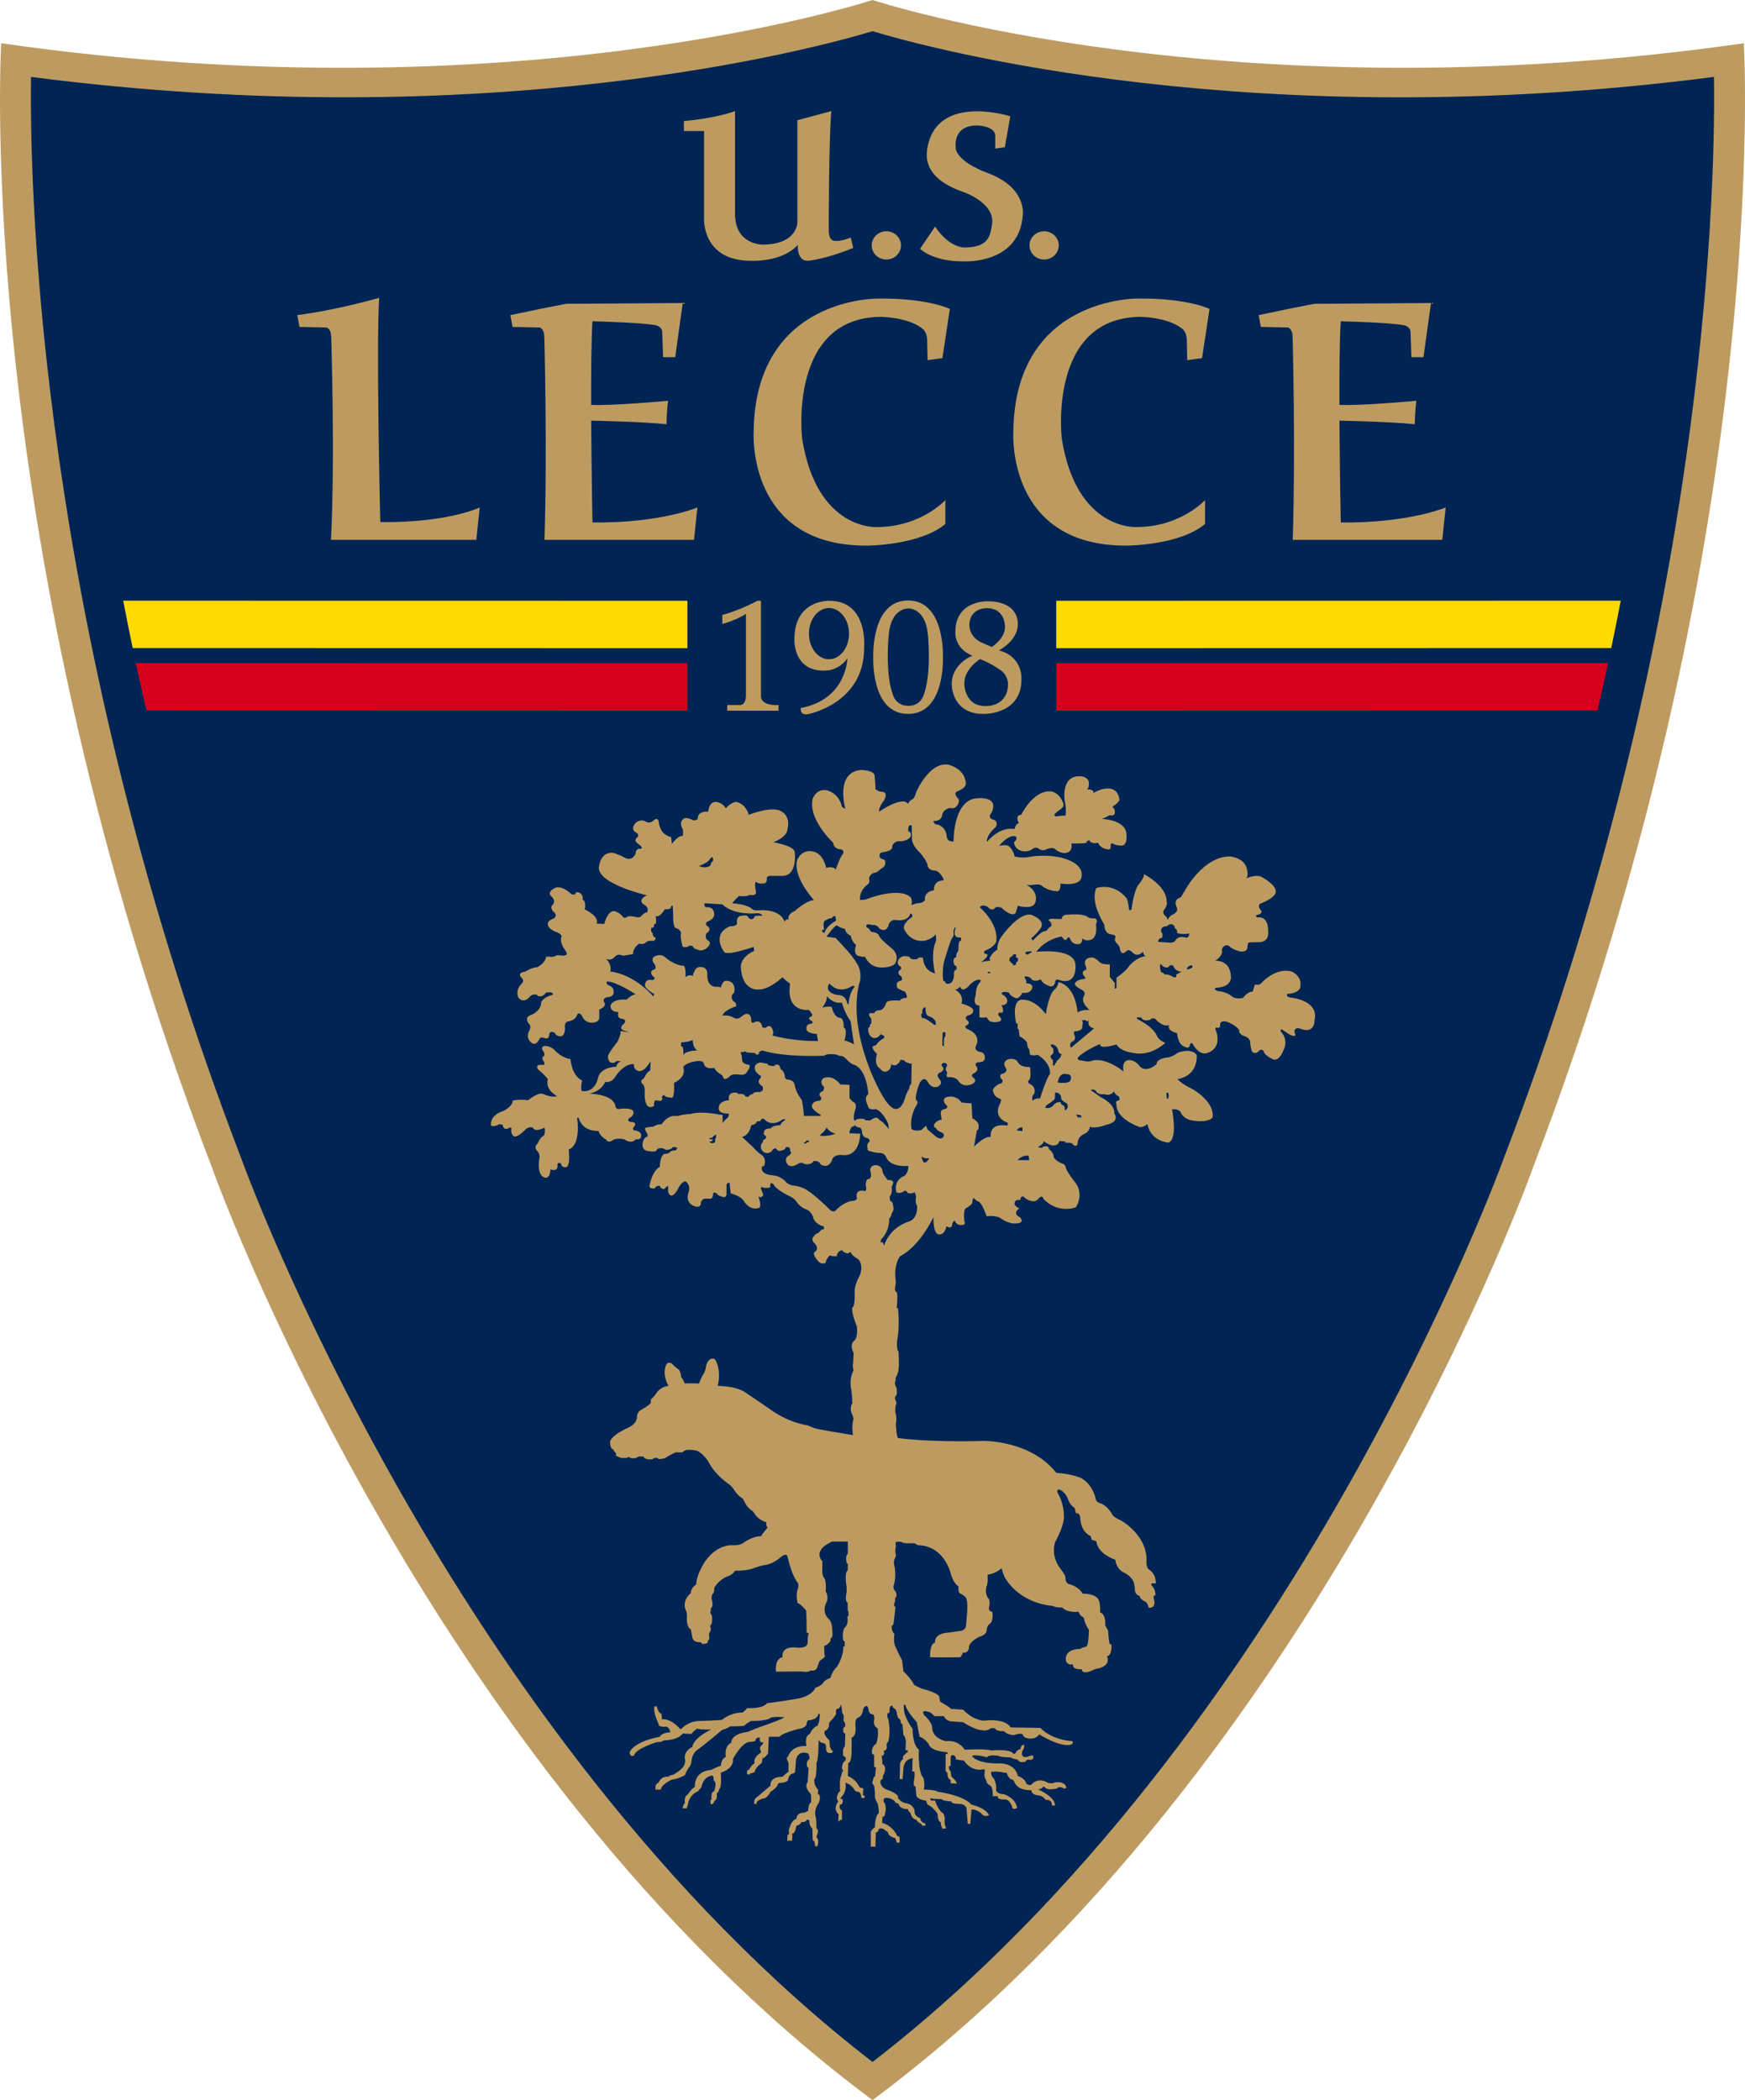 <?xml version="1.0" encoding="UTF-8" standalone="no"?>
<svg
   xmlns:dc="http://purl.org/dc/elements/1.1/"
   xmlns:cc="http://creativecommons.org/ns#"
   xmlns:rdf="http://www.w3.org/1999/02/22-rdf-syntax-ns#"
   xmlns:svg="http://www.w3.org/2000/svg"
   xmlns="http://www.w3.org/2000/svg"
   xmlns:sodipodi="http://sodipodi.sourceforge.net/DTD/sodipodi-0.dtd"
   xmlns:inkscape="http://www.inkscape.org/namespaces/inkscape"
   inkscape:version="1.0 (4035a4f, 2020-05-01)"
   sodipodi:docname="US_Lecce.svg"
   id="svg2685"
   version="1.1"
   fill="none"
   viewBox="0 0 246 296"
   height="296"
   width="246">
  <defs
     id="defs2689" />
  <sodipodi:namedview
     inkscape:current-layer="svg2685"
     inkscape:window-maximized="1"
     inkscape:window-y="25"
     inkscape:window-x="0"
     inkscape:cy="130.64833"
     inkscape:cx="139.90374"
     inkscape:zoom="2.207792"
     showgrid="false"
     id="namedview2687"
     inkscape:window-height="793"
     inkscape:window-width="1440"
     inkscape:pageshadow="2"
     inkscape:pageopacity="0"
     guidetolerance="10"
     gridtolerance="10"
     objecttolerance="10"
     borderopacity="1"
     bordercolor="#666666"
     pagecolor="#ffffff" />
  <path
     style="fill:#bd9b60;fill-opacity:1"
     id="path2585"
     fill="#D1B48F"
     d="M123.003 296C186.137 249.061 216.109 164.577 216.109 164.577C250.032 76.166 245.835 6.094 245.835 6.094C173.433 16.5 123.431 0.14 123.003 1.10583e-05C122.56 0.145 72.556 16.5 0.166 6.094C0.166 6.094 -4.037 76.166 29.89 164.577C29.89 164.577 59.859 249.061 123.003 296"
     clip-rule="evenodd"
     fill-rule="evenodd" />
  <path
     style="fill:#002554;fill-opacity:1"
     id="path2587"
     fill="#006086"
     d="M123.003 4.397C131.383 6.925 177.007 19.209 241.626 10.841C241.637 11.631 241.648 12.483 241.648 13.47C241.648 33.373 239.083 92.654 212.043 163.118C211.715 164.036 182.541 244.647 123.003 290.63C63.458 244.647 34.282 164.036 33.988 163.215C6.919 92.663 4.354 33.361 4.354 13.464C4.354 12.477 4.363 11.631 4.371 10.841C68.919 19.195 114.599 6.922 123.003 4.397"
     clip-rule="evenodd"
     fill-rule="evenodd" />
  <path
     style="fill:#bd9b60;fill-opacity:1"
     id="path2589"
     fill="#D1B48F"
     d="M96.409 17.063V18.468H99.257V30.718C99.257 30.718 98.861 36.782 105.924 36.757C105.924 36.757 110.227 36.992 112.469 34.528C112.469 34.528 112.289 36.819 113.927 36.757C113.927 36.757 116.468 36.521 120.287 34.939L119.923 33.476C119.923 33.476 118.572 34.084 117.618 33.942C117.618 33.942 116.824 33.956 116.831 32.477C116.831 32.477 116.831 19.641 117.194 15.656L112.411 16.945V31.247C112.411 31.247 112.546 34.466 107.499 34.473C107.499 34.473 103.612 34.522 103.619 30.134V15.656C103.619 15.656 101.078 16.654 96.409 17.063"
     clip-rule="evenodd"
     fill-rule="evenodd" />
  <path
     style="fill:#bd9b60;fill-opacity:1"
     id="path2591"
     fill="#D1B48F"
     d="M127.015 34.587C127.015 35.69 126.091 36.58 124.952 36.58C123.817 36.58 122.889 35.69 122.889 34.587C122.889 33.489 123.817 32.595 124.952 32.595C126.091 32.595 127.015 33.489 127.015 34.587"
     clip-rule="evenodd"
     fill-rule="evenodd" />
  <path
     style="fill:#bd9b60;fill-opacity:1"
     id="path2593"
     fill="#D1B48F"
     d="M149.257 34.587C149.257 35.69 148.331 36.58 147.191 36.58C146.057 36.58 145.135 35.69 145.135 34.587C145.135 33.489 146.057 32.595 147.191 32.595C148.331 32.595 149.257 33.489 149.257 34.587Z"
     clip-rule="evenodd"
     fill-rule="evenodd" />
  <path
     style="fill:#bd9b60;fill-opacity:1"
     id="path2595"
     fill="#D1B48F"
     d="M131.823 31.941L129.699 35.072C129.699 35.072 131.532 36.898 135.889 36.839C135.889 36.839 143.724 37.294 144.19 30.287C144.19 30.287 144.798 26.434 139.187 24.362C139.187 24.362 135.361 23.052 134.772 21.115C134.772 21.115 134.021 17.681 137.754 17.681C137.754 17.681 140.321 17.735 140.304 19.16V20.942L141.657 20.756L142.423 16.389C142.423 16.389 132 13.056 130.724 20.942C130.645 21.686 129.851 25.046 135.908 27.097C135.908 27.097 140.422 28.662 139.835 31.729C139.584 32.965 139.584 34.808 136.164 34.884C136.164 34.884 133.979 35.148 131.823 31.941"
     clip-rule="evenodd"
     fill-rule="evenodd" />
  <path
     style="fill:#bd9b60;fill-opacity:1"
     id="path2597"
     fill="#D1B48F"
     d="M53.453 41.978C53.453 41.978 47.404 43.729 41.907 44.41L42.22 46.08L45.99 46.156C45.99 46.156 46.684 46.197 46.697 47.598C46.697 47.598 47.245 64.925 46.656 76.09H67.15L67.623 71.532C67.623 71.532 63.149 73.698 53.608 73.584C53.608 73.584 53.017 48.861 53.453 41.978"
     clip-rule="evenodd"
     fill-rule="evenodd" />
  <path
     style="fill:#bd9b60;fill-opacity:1"
     id="path2599"
     fill="#D1B48F"
     d="M83.525 73.639C83.525 73.639 83.383 66.609 83.344 59.293C84.903 59.322 90.707 59.455 93.95 59.795C93.95 59.795 94.01 57.575 94.188 56.492C94.188 56.492 86.333 57.223 83.334 57.063C83.32 52.374 83.364 47.861 83.519 45.28C85.065 45.324 90.698 45.494 92.419 45.84C92.419 45.84 93.434 45.996 93.362 46.981L93.48 50.34H95.19C95.19 50.34 96.073 43.901 96.248 42.707L79.814 42.821C79.814 42.821 77.816 43.219 76.872 43.391L72.039 44.396C72.007 44.4 71.978 44.4 71.949 44.403V44.415L71.937 44.418H71.949L72.257 46.079L76.03 46.153C76.03 46.153 76.726 46.192 76.737 47.596C76.737 47.596 77.167 63.33 76.756 76.09L97.84 76.087L98.313 71.526C98.313 71.526 93.068 73.751 83.525 73.639"
     clip-rule="evenodd"
     fill-rule="evenodd" />
  <path
     style="fill:#bd9b60;fill-opacity:1"
     id="path2601"
     fill="#D1B48F"
     d="M189.015 73.639C189.015 73.639 188.874 66.609 188.83 59.293C190.39 59.322 196.195 59.455 199.441 59.795C199.441 59.795 199.497 57.575 199.674 56.492C199.674 56.492 191.824 57.223 188.823 57.063C188.81 52.374 188.853 47.861 189.01 45.28C190.553 45.324 196.185 45.494 197.908 45.84C197.908 45.84 198.925 45.996 198.851 46.981L198.97 50.34H200.673C200.673 50.34 201.56 43.901 201.737 42.707L185.306 42.821C185.306 42.821 183.299 43.219 182.357 43.391L177.525 44.396C177.495 44.4 177.464 44.4 177.436 44.403L177.439 44.415L177.424 44.418H177.439L177.747 46.079L181.515 46.153C181.515 46.153 182.214 46.192 182.227 47.596C182.227 47.596 182.653 63.33 182.244 76.09L203.328 76.087L203.801 71.526C203.801 71.526 198.556 73.751 189.015 73.639"
     clip-rule="evenodd"
     fill-rule="evenodd" />
  <path
     style="fill:#bd9b60;fill-opacity:1"
     id="path2603"
     fill="#D1B48F"
     d="M130.767 50.761L132.855 50.481L133.904 43.544C133.904 43.544 130.881 42.023 123.902 42.079C123.902 42.079 106.379 41.718 106.247 60.967C106.247 60.967 105.289 77.06 122.338 76.9C122.338 76.9 129.7 76.86 133.274 73.853V70.49C133.274 70.49 129.802 74.286 123.621 74.286C123.621 74.286 115.129 74.845 113.072 61.777C113.072 61.777 111.12 44.9 124.012 44.661C124.012 44.661 127.805 44.617 129.991 46.282C129.991 46.282 130.657 46.695 130.703 47.835L130.767 50.761"
     clip-rule="evenodd"
     fill-rule="evenodd" />
  <path
     style="fill:#bd9b60;fill-opacity:1"
     id="path2605"
     fill="#D1B48F"
     d="M167.373 50.761L169.458 50.481L170.51 43.544C170.51 43.544 167.485 42.023 160.502 42.079C160.502 42.079 142.987 41.718 142.854 60.967C142.854 60.967 141.893 77.06 158.942 76.9C158.942 76.9 166.305 76.86 169.879 73.853V70.49C169.879 70.49 166.408 74.286 160.228 74.286C160.228 74.286 151.734 74.845 149.675 61.777C149.675 61.777 147.728 44.9 160.617 44.661C160.617 44.661 164.405 44.617 166.597 46.282C166.597 46.282 167.265 46.695 167.305 47.835L167.373 50.761"
     clip-rule="evenodd"
     fill-rule="evenodd" />
  <path
     style="fill:#bd9b60;fill-opacity:1"
     id="path2607"
     fill="#D1B48F"
     d="M101.825 86.684V87.939C101.825 87.939 103.473 87.556 105.159 86.535V98.079C105.159 98.079 105.201 99.334 104.301 99.378H102.52V100.173H109.749L109.757 99.373C109.757 99.373 107.258 99.59 107.277 98.079V84.676H106.777C106.777 84.676 104.337 86.002 101.825 86.684"
     clip-rule="evenodd"
     fill-rule="evenodd" />
  <path
     style="fill:#bd9b60;fill-opacity:1"
     id="path2609"
     fill="#D1B48F"
     d="M116.863 84.676C116.863 84.676 111.994 84.523 111.994 90.066C111.994 90.066 111.72 95.041 116.863 94.472C116.863 94.472 118.433 94.281 119.454 92.799C119.454 92.799 119.377 98.571 112.898 99.789C112.898 99.789 112.668 100.912 113.975 100.643C113.975 100.643 121.815 99.142 121.815 91.359C121.815 91.359 122.495 84.673 116.863 84.676ZM116.863 92.92C115.301 92.92 114.038 91.304 114.038 89.304C114.038 87.312 115.301 85.698 116.863 85.698C118.423 85.698 119.69 87.312 119.69 89.304C119.69 91.304 118.423 92.92 116.863 92.92Z"
     clip-rule="evenodd"
     fill-rule="evenodd" />
  <path
     style="fill:#bd9b60;fill-opacity:1"
     id="path2611"
     fill="#D1B48F"
     d="M132.925 92.467C132.925 92.467 133.207 84.634 128.016 84.634C122.82 84.634 123.111 92.467 123.111 92.467C123.111 92.467 122.674 100.624 128.016 100.624C133.356 100.624 132.925 92.467 132.925 92.467ZM130.09 98.266C130.09 98.266 129.595 99.489 128.051 99.486C126.504 99.489 126.011 98.266 126.011 98.266C124.673 95.231 125.296 89.346 125.296 89.346C125.672 85.644 128.051 85.757 128.051 85.757C128.051 85.757 130.426 85.644 130.801 89.346C130.801 89.346 131.424 95.231 130.09 98.266Z"
     clip-rule="evenodd"
     fill-rule="evenodd" />
  <path
     style="fill:#bd9b60;fill-opacity:1"
     id="path2613"
     fill="#D1B48F"
     d="M140.819 91.671C140.819 91.671 143.484 90.332 143.484 87.977C143.484 87.977 143.795 84.733 139.125 84.749C139.125 84.749 134.74 84.649 134.688 88.963C134.688 88.963 134.373 91.317 137.088 92.422C137.088 92.422 134.022 93.562 134.18 96.638C134.18 96.638 134.255 100.659 138.657 100.624C138.657 100.624 144.148 100.782 143.997 95.536C143.997 95.536 144.135 92.538 140.819 91.671V91.671ZM136.654 87.939C136.799 85.661 139.096 85.717 139.096 85.717C141.572 85.692 141.658 88.053 141.658 88.053C141.922 89.904 139.801 91.187 139.801 91.187C139.318 90.972 138.63 90.674 138.63 90.674C136.447 89.833 136.654 87.939 136.654 87.939V87.939ZM138.911 99.523C135.908 99.494 135.945 96.37 135.945 96.37C135.89 94.291 138.158 92.895 138.158 92.895C139.658 93.465 140.794 94.281 140.794 94.281C142.13 95.061 142.102 96.343 142.102 96.343C142.119 99.701 138.911 99.523 138.911 99.523"
     clip-rule="evenodd"
     fill-rule="evenodd" />
  <path
     style="fill:#bd9b60;fill-opacity:1"
     id="path2615"
     fill="#D1B48F"
     d="M181.894 140.599C181.189 140.481 181.482 140.086 181.482 140.086C183.34 139.988 183.31 139.058 183.31 139.058C183.576 137.551 182.133 136.951 182.133 136.951C179.804 136.252 177.772 138.607 177.772 138.607C177.478 138.945 176.917 138.747 176.917 138.747L176.591 139.771C175.886 139.712 175.238 140.658 175.238 140.658C174.169 140.897 173.651 140.427 173.651 140.427C172.885 139.745 171.644 139.686 171.644 139.686C170.884 139.344 171.469 139.228 171.469 139.228C173.593 139.119 173.531 137.805 173.531 137.805C173.531 135.211 171.293 135.412 171.293 135.412C172.239 134.903 172.282 134.159 172.282 134.159C172.09 133.376 172.957 133.032 173.299 133.362C173.738 133.79 174.403 133.977 174.403 133.977C175.696 134.43 175.83 133.65 175.83 133.65C175.83 133.192 176.007 132.85 176.007 132.85C176.241 132.793 177.535 132.793 177.535 132.793C179.009 132.737 178.777 131.368 178.777 131.198C178.777 128.929 177.242 129.318 177.242 129.318C176.949 129.204 177.123 128.978 177.123 128.978C178.303 128.751 177.656 128.18 177.656 128.18C177.242 127.607 177.656 127.38 177.656 127.38C179.893 126.469 179.834 125.786 179.834 125.786C180.056 124.816 178.102 123.747 177.889 123.621C177.109 123.164 175.707 123.792 175.707 123.792C176.007 123.334 175.83 122.767 175.83 122.767C175.653 120.845 173.356 120.715 173.356 120.715C169.6 120.715 167.051 125.5 167.051 125.5C166.58 126.241 166.58 126.455 166.227 126.583C165.39 126.89 165.873 127.836 165.873 127.836C166.244 128.533 165.289 128.923 165.289 128.923C164.7 129.204 164.635 129.716 164.635 129.716C164.581 129.376 164.345 129.148 164.345 129.148C163.815 128.805 164.051 128.293 164.051 128.293C164.7 127.552 164.465 127.038 164.465 127.038C164.465 124.816 161.28 123.223 161.28 123.223C161.28 123.735 160.631 124.535 160.631 124.535C159.851 125.273 159.516 128.18 159.516 128.18C159.16 128.463 159.16 128.121 159.16 128.121C159.015 126.698 158.747 126.526 158.747 126.526C156.894 124.331 154.57 125.16 154.57 125.16C153.712 126.871 155.273 129.605 155.273 129.605C155.45 129.945 155.686 130.344 155.686 130.344C155.686 131.712 156.743 131.712 156.743 131.712C157.436 131.811 157.219 132.166 157.219 132.166C157.041 132.565 157.394 132.906 157.394 132.906C157.923 133.362 157.923 133.933 157.923 133.933C158.187 134.728 158.747 134.103 158.747 134.103C159.104 133.65 159.633 134.219 159.633 134.219C160.397 135.07 161.162 134.103 161.162 134.103C161.045 134.331 161.454 134.787 161.454 134.787C160.294 134.858 159.218 136.097 159.218 136.097C158.806 136.838 157.394 137.805 157.394 137.805V139.287L157.158 139.344V138.546L156.452 137.694V135.926C155.317 135.981 154.979 135.582 154.979 135.582C154.393 134.957 153.977 134.957 153.977 134.957C152.683 134.957 152.974 135.926 152.974 135.926C153.151 136.379 153.151 136.665 153.151 136.665C152.326 136.894 152.739 137.462 152.739 137.462C153.329 138.063 152.739 137.98 152.739 137.98C151.811 138.078 151.561 138.546 151.561 138.546C151.31 138.959 152.621 139.572 152.621 139.572C153.151 139.969 152.803 140.369 152.803 140.369C152.269 141.337 153.622 142.359 153.622 142.359C152.444 142.251 151.916 142.705 151.916 142.705C151.505 138.661 149.208 138.435 149.208 138.435C149.088 139.176 148.676 139.459 148.676 139.459C147.794 140.198 147.441 142.933 147.441 142.933C145.54 140.468 143.849 140.939 143.849 140.939C142.565 141.297 143.256 144.243 143.256 144.243L143.49 144.303L143.437 144.928L143.613 145.097L143.731 146.068C144.379 146.354 144.786 146.921 144.786 146.921C144.85 147.891 145.084 147.831 145.084 147.831L145.2 148.629C145.497 148.86 146.316 148.684 146.316 148.684C148.267 149.941 148.025 151.366 148.025 151.366C147.441 152.104 146.617 154.84 146.617 154.84C146.143 154.669 145.554 155.126 145.554 155.126C145.379 154.501 145.791 154.158 145.791 154.158C146.143 153.187 145.2 152.789 145.2 152.789C144.672 152.505 145.084 152.218 145.084 152.218C145.438 151.878 145.2 150.393 145.2 150.393C143.664 150.451 143.437 149.599 143.437 149.599C142.962 149.029 142.078 149.313 142.078 149.313C141.299 149.699 141.668 150.337 141.668 150.337C142.258 151.052 141.432 151.304 141.432 151.304C140.665 151.478 141.141 152.047 141.141 152.047C141.562 152.287 141.191 152.675 141.191 152.675C140.37 152.846 139.958 153.589 139.958 153.589C140.074 154.727 141.077 154.898 141.077 154.898C141.191 155.126 141.018 155.466 141.018 155.466C139.845 157.63 142.078 158.255 142.078 158.255L142.019 158.655C139.311 158.195 139.665 160.252 139.665 160.252C138.783 160.08 137.31 161.619 137.31 161.619C137.664 159.565 137.724 159.281 137.724 159.281C138 159.297 137.957 158.827 137.957 158.827C138.076 158.03 137.075 157.63 137.075 157.63L136.958 155.522L135.562 155.408C134.856 154.348 133.756 154.574 133.756 154.574C132.657 154.649 133.202 155.56 133.202 155.56C133.953 156.132 133.202 156.322 133.202 156.322C132.419 156.395 132.653 157.157 132.653 157.157C132.732 157.533 132.732 157.838 132.732 157.838C132.105 157.838 131.712 158.448 131.712 158.448C131.478 158.827 132.027 159.055 132.027 159.055C131.946 159.281 132.653 159.584 132.653 159.584C133.507 159.907 132.815 160.42 132.815 160.42C132.342 160.574 131.946 160.194 131.946 160.194L130.77 159.207L130.536 158.672L130.201 158.969L129.888 159.276C128.868 159.502 128.497 159.13 128.497 159.13C128.208 157.2 129.203 155.791 129.203 155.791C129.476 155.282 129.277 155.178 129.277 155.178C128.732 154.955 129.651 152.616 129.651 152.616C130.364 151.478 130.831 152.561 130.831 152.561C131.478 153.589 132.244 153.133 132.244 153.133C133.008 152.675 132.477 152.16 132.477 152.16C131.83 151.42 132.477 151.193 132.477 151.193C133.246 150.852 132.949 150.451 132.949 150.451C132.433 149.923 133.008 149.825 133.008 149.825C133.643 149.739 133.481 150.279 133.481 150.279C133.111 150.753 133.539 151.135 133.539 151.135C133.362 151.478 133.52 151.839 133.52 151.839C134.54 151.685 135.011 152.218 135.011 152.218C135.799 153.513 137.13 152.751 137.13 152.751C137.899 152.247 137.13 151.839 137.13 151.839C136.819 151.46 137.25 151.304 137.25 151.304C138.133 150.852 137.664 150.337 137.664 150.337C137.25 149.825 137.899 149.711 137.899 149.711C138.943 149.769 138.84 149.087 138.84 149.087C138.84 148.285 138.196 148.285 138.196 148.285C137.278 148.073 137.549 147.487 137.549 147.487C137.839 146.921 137.78 146.639 137.78 146.639C137.78 145.496 136.368 145.044 136.368 145.044C135.954 144.814 136.134 144.585 136.134 144.585C137.017 144.189 136.307 143.787 136.307 143.787C135.838 143.273 136.543 143.102 136.543 143.102C137.327 142.891 137.194 142.418 137.194 142.418C137.194 141.851 135.543 141.45 135.543 141.45C135.954 140.086 134.599 139.459 134.599 139.459C134.893 139.572 135.361 139.058 135.361 139.058C135.599 139.969 136.486 139.058 136.486 139.058C137.017 138.435 137.485 138.204 137.485 138.204C138.665 137.805 138.133 138.492 138.133 138.492C137.559 138.932 137.549 140.259 137.549 140.259C137.017 141.793 138.076 141.736 138.076 141.736V143.333C138.133 143.504 139.136 143.389 139.136 143.389C139.431 144.356 140.722 144.018 140.722 144.018C141.548 143.845 140.902 143.273 140.902 143.273C140.491 142.933 140.902 142.705 140.902 142.705C141.846 142.987 141.191 141.679 141.191 141.679C141.934 141.692 141.961 141.224 141.961 141.224C142.198 140.599 141.191 140.086 141.191 140.086C141.252 139.572 142.258 139.915 142.258 139.915C142.464 140.512 143.317 140.71 143.317 140.71C143.788 140.658 144.14 139.915 144.14 139.915C145.246 140.114 145.497 139.344 145.497 139.344C145.736 138.546 144.672 138.607 144.672 138.607C144.786 138.263 144.433 137.748 144.433 137.748C144.495 137.408 145.259 137.805 145.259 137.805C145.673 138.607 146.735 138.036 146.735 138.036C146.91 138.661 147.974 139.004 147.974 139.004C148.617 139.176 148.736 138.492 148.736 138.492C148.794 137.805 149.383 138.149 149.383 138.149C151.859 138.917 151.62 136.097 151.62 136.097C151.62 133.477 146.086 134.159 146.086 134.159C147.496 132.277 149.679 131.995 149.679 131.995C150.101 132.764 150.384 132.395 150.384 132.395C150.623 131.823 150.855 132.277 150.855 132.277C151.091 133.192 152.032 133.077 152.032 133.077C152.683 133.007 152.564 132.225 152.564 132.225C152.887 132.661 153.568 132.507 153.568 132.507C154.859 132.338 154.506 130.287 154.506 130.287C154.859 129.542 154.329 129.433 154.329 129.433C153.744 129.492 153.447 129.318 153.447 129.318C152.695 128.665 150.623 128.923 150.623 128.923C149.618 128.86 149.679 129.542 149.679 129.542C149.265 129.542 148.324 129.492 148.324 129.492C147.912 129.492 147.794 129.716 147.794 129.716C148.38 130.004 148.205 130.571 148.205 130.571C147.853 130.63 147.59 131.243 147.414 131.225C146.819 131.169 145.673 132.507 145.673 132.507C145.497 132.623 145.379 132.225 145.379 132.225C146.086 131.712 146.735 130.797 146.735 130.797C147.425 129.588 145.32 128.923 145.32 128.923C143.554 128.635 141.24 131.939 141.24 131.939C140.473 132.921 140.607 133.874 140.607 133.874C139.958 134.103 139.491 135.07 139.491 135.07L139.603 135.412C138.96 135.412 138.31 135.639 138.31 135.639C139.9 134.391 138.901 134.445 138.901 134.445C138.487 134.219 138.901 133.989 138.901 133.989C140.311 133.406 140.446 132.694 140.446 132.694C140.798 130.13 138.133 127.893 138.133 127.893C138.487 127.323 139.254 127.836 139.254 127.836C139.845 128.52 140.254 128.008 140.254 128.008C140.434 127.666 141.191 127.949 141.191 127.949C142.829 129.463 143.199 128.634 143.199 128.634L143.49 127.666C145.818 128.276 145.966 127.154 145.966 127.154C146.439 125.5 144.672 124.705 144.672 124.705C145.084 124.816 145.736 124.705 145.736 124.705C146.671 124.535 146.91 124.874 146.91 124.874C147.794 125.615 149.031 125.615 149.031 125.615C149.559 125.615 149.502 124.535 149.502 124.535C152.387 124.931 152.444 123.681 152.444 123.681C152.959 121.357 149.088 120.774 149.088 120.774C146.939 120.405 145.141 120.774 145.141 120.774C144.068 121 143.023 120.715 143.023 120.715C142.962 120.037 142.375 119.405 142.375 119.405C141.991 118.893 140.841 119.237 140.841 119.237C142.258 117.527 143.142 117.866 143.142 117.866C143.583 118.282 142.962 118.666 142.962 118.666C142.962 119.747 144.14 119.976 144.14 119.976C145.141 120.089 145.497 119.69 145.497 119.69C146.028 119.292 146.38 119.575 146.38 119.575C146.966 120.089 147.558 119.69 147.558 119.69C148.38 119.348 148.676 119.631 148.676 119.631C149.735 120.543 150.507 120.148 150.507 120.148C151.281 119.861 151.032 118.893 151.032 118.893C153.622 118.893 153.151 118.725 153.151 118.725C153.267 118.435 153.568 118.435 153.568 118.435C153.86 119.065 154.804 118.778 154.804 118.778C155.097 119.575 156.038 119.69 156.038 119.69C156.717 119.905 156.571 119.176 156.571 119.176C156.571 118.778 156.864 118.893 156.864 118.893C157.29 119.164 157.98 119.176 157.98 119.176C158.971 119.306 158.806 117.753 158.806 117.753C158.863 115.476 155.273 115.42 155.273 115.42C156.038 115.191 156.391 114.905 156.391 114.905C157.175 115.09 157.158 114.564 157.158 114.564C157.232 113.98 156.805 113.709 156.805 113.709C157.993 112.968 157.803 112.629 157.803 112.629C157.571 111.087 156.335 111.145 156.335 111.145C155.215 111.061 154.154 111.772 154.154 111.772C154.27 111.203 153.212 111.26 153.212 111.26C153.508 111.146 153.508 110.519 153.508 110.519C153.58 109.537 152.506 109.434 152.506 109.434C149.502 109.092 150.088 112.798 150.088 112.798C150.384 114.219 150.206 114.964 150.206 114.964C149.911 114.905 148.851 115.076 148.851 115.076C148.496 114.964 148.736 114.677 148.736 114.677C149.031 114.393 149.44 114.108 149.44 114.108C150.206 113.652 149.854 113.138 149.854 113.138C149.324 111.656 148.149 111.543 148.149 111.543C145.614 111.361 143.967 114.847 143.967 114.847C143.554 114.792 143.437 115.191 143.437 115.191C143.374 115.759 143.664 115.986 143.664 115.986C143.142 116.158 143.023 116.842 143.023 116.842C140.784 116.498 139.136 118.666 139.136 118.666C139.015 117.695 140.357 116.587 140.357 116.587C140.828 115.786 140.074 115.533 140.074 115.533C139.279 115.361 139.603 114.792 139.603 114.792C140.017 114.278 140.017 113.768 140.017 113.768C140.193 112.057 137.31 112.567 137.31 112.567C134.336 113.268 134.424 118.608 134.424 118.608C133.599 118.666 133.481 118.041 133.481 118.041C133.421 116.498 132.182 116.217 132.182 116.217C131.596 116.217 131.596 115.703 131.596 115.703C132.653 115.759 132.774 115.076 132.774 115.076C132.889 113.936 134.01 113.879 134.01 113.879C134.661 114.108 135.011 113.426 135.011 113.426C135.381 112.784 135.07 112.567 135.07 112.567C134.365 111.772 134.776 111.602 135.07 111.487C136.235 111.031 136.159 110.463 136.159 110.463C136.07 108.297 133.715 107.787 133.715 107.787C131.034 107.3 129.183 111.602 129.183 111.602C128.875 112.668 128.651 112.629 128.651 112.629C128.182 112.842 128.003 113.308 128.003 113.308C127.238 112.114 123.938 114.393 123.938 114.393C123.819 113.768 124.643 112.798 124.643 112.798C125.291 111.487 124.29 111.602 124.29 111.602C123.708 111.543 123.41 111.203 123.41 111.203C123.41 110.403 123.29 109.266 123.29 109.266C123.112 108.527 121.351 108.527 121.351 108.527C117.694 108.867 119.167 113.995 119.167 113.995C118.873 113.879 118.697 113.709 118.697 113.709C118.284 111.829 116.693 111.428 116.693 111.428C115.132 110.989 114.572 112.567 114.572 112.567C113.865 115.476 117.458 118.778 117.458 118.778C117.521 119.575 118.284 119.69 118.284 119.69C119.111 119.69 118.873 120.316 118.873 120.316C118.402 120.774 117.812 122.598 117.812 122.598C117.637 122.026 116.458 122.312 116.458 122.312C116.046 120.375 114.868 120.089 114.868 120.089C113.072 119.493 112.394 121.173 112.394 121.173C111.688 123.563 114.749 126.871 114.749 126.871C113.634 126.925 112.042 128.405 112.042 128.405C110.923 128.86 111.158 129.605 111.158 129.605C110.688 129.492 110.63 129.945 110.63 129.945C109.98 128.064 107.213 128.293 107.213 128.293C106.094 128.405 105.974 128.064 105.974 128.064C105.092 127.38 103.207 127.322 103.207 127.322C103.502 126.925 104.151 126.298 104.151 126.298C105.502 126.415 105.618 126.127 105.618 126.127C106.799 126.356 106.561 125.615 106.561 125.615C106.269 124.133 106.622 124.306 106.622 124.306C106.857 124.591 107.446 124.535 107.446 124.535C108.21 124.591 108.095 123.907 108.095 123.907C108.049 123.351 108.683 123.452 108.683 123.452H110.334C112.455 123.407 112.042 120.148 112.042 120.148C112.058 119.194 109.038 118.725 109.038 118.725C110.996 117.855 110.964 117.138 111.04 116.786C111.51 114.564 109.684 114.165 109.684 114.165C108.126 113.795 105.562 114.847 105.562 114.847C105.092 113.254 103.855 113.028 103.855 113.028C103.013 113.039 102.322 113.936 102.322 113.936C101.796 113.028 100.91 113.028 100.91 113.028C99.907 113.028 99.849 114.393 99.849 114.393C98.2 114.337 98.377 115.361 98.377 115.361C98.125 115.831 97.551 115.533 97.551 115.533C96.771 115.149 96.433 115.361 96.433 115.361C95.635 115.858 96.198 116.786 96.198 116.786C96.372 117.071 96.255 117.81 96.255 117.81C95.547 117.753 94.726 118.95 94.726 118.95L94.609 117.982C92.899 117.583 92.899 115.873 92.839 115.703C92.642 115.127 92.131 115.647 92.131 115.647C91.545 116.217 90.954 115.759 90.954 115.759C90.219 115.405 89.602 115.986 89.602 115.986C88.82 116.927 89.602 117.3 89.602 117.3C90.191 117.583 89.896 117.982 89.896 117.982C89.245 118.435 89.835 118.834 89.835 118.834C91.045 119.663 90.191 119.631 90.191 119.631C90.011 119.575 89.602 119.762 89.602 120.316C89.068 121.514 88.072 120.887 88.072 120.887C87.246 120.429 86.419 120.203 86.419 120.203C84.536 120.037 84.418 122.312 84.418 122.312C84.418 124.631 91.19 126.186 91.19 126.186C89.602 126.981 90.954 127.607 90.954 127.607C91.512 127.968 91.246 128.579 91.246 128.579C90.836 128.579 90.367 129.148 90.367 129.148C90.191 129.318 89.954 129.318 89.721 129.261C88.567 128.983 88.365 129.261 88.365 129.261C88.012 129.473 87.834 129.261 87.834 129.261C87.304 128.52 86.538 128.405 86.538 128.405C85.596 128.463 85.183 130.231 85.183 130.231L84.121 130.172C84.507 129.12 82.442 128.18 82.442 128.18C82.682 126.871 82.122 126.812 82.122 126.812C82.225 126.384 81.943 126.016 81.943 126.016C81.474 125.556 81.121 125.842 81.121 125.842C81.121 125.842 81.235 126.029 80.942 126.071C80.529 126.127 80.413 125.899 80.413 125.899C79.001 124.675 78.233 125.16 78.233 125.16C76.952 125.813 77.762 126.356 77.762 126.356C78.351 126.925 77.997 127.437 77.997 127.437C77.349 127.949 78.117 128.579 78.117 128.579C78.631 129.061 78.117 129.433 78.117 129.433C77.189 129.76 77.231 130.172 77.231 130.172C77.142 130.999 78.588 131.425 78.588 131.425C79.057 131.654 79.174 131.882 79.174 131.882C78.765 133.02 79.829 134.046 79.883 134.273C80.059 135.013 78.648 134.502 78.411 134.674C77.929 135.019 77.438 134.787 76.996 134.843C76.881 135.754 75.757 136.323 75.757 136.323C74.876 136.379 74.051 136.951 74.051 136.951C72.93 137.066 73.401 137.694 73.401 137.694C74.051 138.204 73.578 138.607 73.578 138.607C72.49 139.686 73.109 140.658 73.109 140.658C73.906 141.522 74.701 140.481 74.701 140.481C75.053 140.028 75.701 140.198 75.701 140.198C75.685 140.481 76.23 140.427 76.23 140.427C76.703 140.369 76.938 139.915 76.938 139.915C78.117 139.686 77.94 140.198 77.94 140.198C76.465 140.599 76.289 141.281 76.289 141.281C76.289 142.59 74.758 143.102 74.758 143.102C73.875 143.445 74.521 144.243 74.521 144.243C74.994 144.644 74.64 145.211 74.64 145.211C73.931 146.497 75.112 147.091 75.112 147.091C75.701 147.264 75.995 146.524 75.995 146.524C76.172 146.125 76.524 146.239 76.524 146.239C77.293 146.581 77.408 146.125 77.408 145.956C77.408 145.138 78.175 145.553 78.175 145.553C78.197 145.585 78.233 145.638 78.289 145.726C78.528 146.068 79.001 146.068 79.001 146.068C79.703 146.068 79.649 144.871 79.649 144.871C79.529 143.902 80.176 143.958 80.176 143.958C81.207 143.745 81.354 143.043 81.354 143.043C81.653 142.477 82.061 143.216 82.061 143.216C82.533 144.356 83.652 144.127 83.652 144.127C84.566 144.018 84.477 143.445 84.477 143.273C84.477 142.609 84.477 142.304 84.477 142.304C85.653 141.793 85.183 141.281 85.183 141.281C84.832 140.658 85.653 140.537 85.653 140.537C86.333 140.527 86.479 140.086 86.479 140.086C86.715 139.119 85.832 138.89 85.832 138.89C85.301 138.607 85.596 138.32 85.596 138.32C87.066 138.435 89.602 140.141 89.602 140.141C88.893 140.259 88.365 140.882 88.365 140.882C86.243 140.768 86.066 141.736 86.066 141.736C86.007 142.705 87.185 142.647 87.185 142.647C86.95 143.445 87.481 143.56 87.481 143.56C88.612 143.673 87.951 144.303 87.951 144.303C87.185 144.871 87.834 145.211 87.834 145.211L88.719 145.496L87.481 145.328C87.481 145.328 87.481 145.328 87.481 145.609C87.481 145.895 87.066 146.809 87.066 146.809C86.185 147.891 85.713 148.684 85.713 148.86C85.713 150.124 86.656 149.769 86.656 149.769C86.863 149.397 87.542 149.599 87.542 149.599C87.008 149.711 86.891 150.337 86.891 150.337C84.3 150.508 84.3 152.047 84.242 152.218C83.551 154.214 82.001 153.758 82.001 153.758C81.827 153.245 82.061 152.278 82.061 152.278C80.589 151.65 80.413 149.255 80.413 149.255C79.174 149.141 78.175 148.004 78.175 148.004C77.719 147.503 77.057 147.434 77.057 147.434C76.172 147.319 76.465 148.004 76.465 148.004C76.818 148.347 76.762 148.799 76.762 148.799C76.172 148.971 76.646 149.599 76.646 149.599C76.818 149.711 76.703 150.107 76.703 150.107C76.289 150.052 75.936 150.107 75.936 150.107C75.38 150.422 76.055 150.907 76.055 150.907C76.746 151.436 77.231 152.104 77.231 152.104C76.818 153.641 78.528 154.501 78.528 154.501C77.911 154.697 77.057 154.386 77.057 154.386C76.703 154.273 76.703 154.214 76.408 154.158C75.712 154.02 74.463 155.068 74.463 155.068C72.992 154.898 72.282 155.126 72.282 155.126C72.282 155.918 71.048 156.549 71.048 156.549C68.87 157.232 69.222 158.655 69.222 158.655C69.751 158.827 70.227 158.539 70.227 158.539C70.284 158.368 70.871 158.539 70.871 158.539C70.988 159.456 71.756 158.999 71.756 158.999C71.871 158.827 72.107 158.999 72.107 158.999C71.93 159.798 72.4 160.136 72.4 160.136C72.93 160.477 74.169 159.109 74.169 159.109C74.816 158.655 75.171 158.999 75.171 158.999C75.465 159.624 76.762 158.939 76.762 158.939C76.938 159.682 76.646 160.08 76.646 160.08C76.055 160.366 75.818 161.164 75.818 161.164C75.171 161.676 75.701 162.191 75.701 162.191C76.289 162.703 75.995 163.495 75.995 163.495C75.701 166.004 76.938 166.004 76.938 166.004C77.643 165.946 77.588 164.814 77.588 164.814C78.765 165.206 78.588 164.239 78.588 164.239C78.528 163.667 79.117 164.014 79.117 164.014C79.102 164.581 79.766 164.521 79.766 164.521C80.471 164.466 80.176 162.019 80.176 162.019C81.931 161.351 81.382 157.745 81.382 157.745C81.324 157.404 81.578 157.559 81.578 157.559C82.164 159.609 84.356 159.393 84.356 159.393C84.654 160.252 85.419 160.59 85.419 160.59C85.774 161.218 86.361 160.71 86.361 160.71C87.008 160.309 88.012 160.59 88.012 160.59C89.129 161.332 89.602 160.59 89.602 160.59C90.411 160.65 90.367 160.194 90.367 160.194C90.543 159.393 89.482 159.339 89.482 159.339C89.172 159.281 89.245 158.999 89.245 158.999C90 158.126 89.068 158.143 89.068 158.143C88.244 158.098 88.658 157.63 88.658 157.63C89.426 157.231 89.306 156.774 89.306 156.774C89.306 156.09 87.597 156.264 87.597 156.264C86.836 156.506 86.775 155.978 86.775 155.978C86.538 154.158 83.061 154.158 83.061 154.158C84.887 153.758 85.301 152.505 85.301 152.505C86.287 152.603 86.656 151.878 86.656 151.878C88.072 149.711 89.368 149.997 89.368 149.997C89.306 150.907 90.073 150.963 90.073 150.963C90.954 151.076 91.72 149.543 91.72 149.543L91.662 150.907C91.246 150.963 90.777 151.989 90.777 151.989C90.011 152.39 90.659 152.846 90.659 152.846C90.836 153.016 90.897 153.589 90.897 153.589C90.734 156.288 91.72 156.034 91.72 156.034C92.34 156.022 92.193 155.64 92.193 155.64C92.193 155.068 92.486 155.068 92.486 155.068C93.663 155.408 93.314 154.669 93.314 154.669C93.314 154.386 93.663 154.327 93.663 154.327C93.605 154.669 94.726 154.727 94.726 154.727C95.138 154.612 95.021 152.616 95.021 152.616C96.904 151.764 96.316 150.393 96.316 150.393C96.788 149.655 98.436 149.543 98.436 149.543C99.272 149.47 99.259 150.052 99.259 150.052C99.55 150.794 100.731 150.508 100.731 150.508C100.731 150.907 101.853 151.596 101.853 151.596C101.853 151.818 102.144 152.104 102.144 152.104C102.732 151.989 102.971 151.596 102.971 151.596C103.383 151.304 104.384 151.478 104.384 151.478C105.092 151.562 105.268 151.135 105.268 151.135C106.151 149.941 105.386 150.052 105.386 150.052C104.561 149.923 104.621 149.372 104.621 149.372C104.577 148.885 104.561 148.745 104.561 148.745C104.151 148.117 104.796 148.285 104.796 148.285C104.917 148.062 105.325 148.347 105.325 148.347C106.857 148.403 106.504 148.515 106.504 148.515C106.504 148.745 106.976 148.576 106.976 148.576C106.917 148.175 107.446 148.062 107.446 148.062C110.747 149.087 116.222 148.799 116.222 148.799C116.487 148.433 117.872 148.629 117.872 148.629L118.284 148.799C118.931 148.799 119.167 149.141 119.167 149.141C119.699 149.711 120.17 149.997 120.17 149.997C122.232 150.451 122.407 154.214 122.407 154.214C121.705 154.784 122.29 155.581 122.347 155.866C122.353 155.885 122.353 155.894 122.357 155.904C122.371 155.938 122.385 155.976 122.407 156.034C122.6 156.53 123.464 156.322 123.464 156.322C124.467 156.662 125.178 158.313 125.178 158.313C125.291 158.599 125.291 159.168 125.291 159.168C125.116 158.827 124.408 158.143 124.408 158.143C123.996 157.914 123.708 157.572 123.708 157.572C123.29 157.404 122.704 157.914 122.704 157.914H121.998C121.878 157.514 120.82 157.745 120.82 157.745L120.466 157.972C120.198 157.487 120.524 156.549 120.524 156.549C120.936 155.408 120.23 155.296 120.23 155.296C120.052 155.126 119.757 154.784 119.757 154.784V152.901L118.461 152.846C117.282 151.304 116.046 151.989 116.046 151.989C115.445 152.589 116.103 153.133 116.103 153.133C116.28 153.245 116.046 153.758 116.046 153.758C115.165 154.101 115.692 154.612 115.692 154.612C115.927 154.727 115.635 155.126 115.635 155.126C114.394 155.178 114.453 155.918 114.453 155.918C114.484 156.493 115.692 157.116 115.692 157.116V157.286H113.335C113.278 156.149 113.043 155.068 113.043 155.068C112.173 153.932 112.042 153.016 112.042 153.016C111.98 152.16 111.04 152.16 111.04 152.16C110.612 152.15 110.63 151.65 110.63 151.65C110.569 150.963 110.039 150.68 110.039 150.68C109.92 150.052 109.627 150.052 109.627 150.052C109.347 149.997 109.095 150.279 109.095 150.279L108.33 150.165C108.272 149.825 107.801 149.883 107.801 149.883C106.785 149.483 106.444 150.225 106.444 150.225C106.208 151.076 107.095 151.534 107.095 151.534C107.504 151.65 107.095 152.104 107.095 152.104C106.622 152.616 107.504 153.133 107.504 153.133C107.623 153.359 107.504 153.699 107.504 153.699L107.153 153.932C106.151 153.813 106.151 154.214 106.151 154.214C105.916 154.158 105.618 154.444 105.618 154.444C105.518 154.74 105.034 154.501 105.034 154.501C104.917 154.045 104.091 154.214 104.091 154.214C104.061 153.985 103.562 153.985 103.562 153.985C102.441 154.055 102.793 155.068 102.793 155.068C101.202 155.178 101.324 156.206 101.324 156.206C101.294 157.046 102.676 156.944 102.676 156.944C102.852 157.061 102.618 157.514 102.618 157.514C102.144 157.857 101.853 158.313 101.853 158.313C101.912 157.972 101.853 157.116 101.853 157.116C101.615 157.176 100.91 157.005 100.91 157.005C98.436 156.605 97.376 157.005 97.376 157.005C95.844 157.116 95.725 157.286 95.725 157.286H95.138C94.018 157.231 93.251 158.483 93.251 158.483C92.781 158.368 92.016 158.827 92.016 158.827C91.839 158.769 91.014 158.939 91.014 158.939C90.777 159.109 91.19 159.682 91.19 159.682C91.367 159.849 91.246 160.252 91.246 160.252C90.793 160.21 90.602 161.049 90.602 161.049C90.424 162.203 91.331 162.23 91.331 162.23C92.546 162.443 92.546 162.13 92.546 162.13C92.781 161.619 93.605 161.904 93.605 161.904C93.991 162.301 94.726 161.847 94.726 161.847C94.812 161.491 95.547 161.79 95.547 161.79C95.373 161.847 95.315 162.13 95.315 162.13C95.021 162.13 94.534 162.256 94.534 162.256C94.418 162.658 93.605 162.643 93.605 162.643C93.016 163.041 93.016 164.466 93.016 164.466C91.898 165.033 91.545 167.201 91.545 167.201C91.662 167.655 92.308 167.486 92.308 167.486C92.428 167.088 93.016 167.141 93.016 167.141C93.073 167.596 93.663 167.596 93.663 167.596C93.724 167.373 94.194 167.141 94.194 167.141V167.939C94.254 168.425 94.609 168.509 94.609 168.509C95.138 168.57 95.746 167.254 95.746 167.254C96.217 166.495 96.61 166.495 96.61 166.495C97.551 167.105 97.004 168.244 97.004 168.244C96.61 169.892 98.248 170.097 98.248 170.097C98.804 170.122 98.798 169.64 98.798 169.64C98.877 168.866 99.506 168.954 99.506 168.954H100.134C100.54 168.953 100.537 168.244 100.537 168.244C100.528 167.899 101.086 168.244 101.086 168.244C101.086 168.476 101.821 168.674 101.821 168.674C102.484 168.953 102.421 168.169 102.421 168.169V167.026C102.421 166.725 102.846 166.684 102.846 166.684L103.003 168.204C104.323 168.532 104.778 169.159 104.778 169.159C105.832 170.882 107.085 170.204 107.085 170.204C107.374 169.764 106.896 168.624 106.896 168.624C107.417 168.996 107.603 168.399 107.603 168.399C107.446 167.939 107.285 167.59 107.285 167.59C107.206 167.134 107.521 167.361 107.521 167.361C107.753 167.518 108.621 167.361 108.621 167.361C108.463 167.134 108.704 166.725 108.704 166.725L109.018 166.875C109.252 167.559 111.059 168.476 111.059 168.476C112.026 168.881 112.239 169.308 112.239 169.308C112.788 170.204 113.675 170.457 113.675 170.457C114.301 170.682 114.595 171.434 114.595 171.434C114.781 172.585 116.15 172.866 116.15 172.866L116.162 173.258C115.771 173.18 115.457 173.709 115.457 173.709C114.868 173.951 114.749 174.246 114.749 174.246C114.342 174.522 114.647 175.061 114.647 175.061C115.589 175.874 114.986 176.37 114.986 176.37C114.359 176.601 115.144 177.513 115.144 177.513C115.781 178.453 116.398 177.967 116.398 177.967C116.479 177.359 117.027 176.906 117.027 176.906C117.106 177.133 117.97 177.057 117.97 177.057C118.047 176.219 118.752 176.219 118.752 176.219C118.752 176.524 119.541 176.677 119.541 176.677L119.934 176.449C119.934 176.906 121.034 177.513 121.034 177.513C121.82 178.498 121.189 179.792 121.189 179.792C120.405 181.233 120.484 182.075 120.484 182.075C120.565 184.269 120.17 184.269 120.17 184.269C119.963 185.046 120.798 186.93 120.798 186.93C120.98 188.634 120.405 188.983 120.405 188.983C119.699 189.588 120.33 190.655 120.33 190.655C120.33 191.642 120.249 192.248 120.249 192.248C120.17 192.679 120.33 193.161 120.33 193.161C119.619 194.452 120.015 195.892 120.015 195.892C120.138 196.893 120.17 197.794 120.17 197.794C119.776 198.25 120.015 199.087 120.015 199.087C120.214 199.418 120.33 199.993 120.33 199.993C120.015 200.831 120.249 202.277 120.249 202.277C118.364 201.97 115.771 201.516 115.377 201.439C114.669 201.304 113.886 200.908 113.886 200.908C110.966 200.427 108.874 198.86 108.547 198.627C107.066 197.584 105.092 196.273 105.092 196.273C103.733 195.306 101.177 195.34 101.177 195.34C101.723 193.096 100.875 191.716 100.875 191.716C100.706 191.443 100.402 191.484 100.402 191.484C99.695 191.564 99.518 192.626 99.518 192.626C99.468 193.224 99.199 193.615 99.199 193.615C98.808 194.183 98.546 195.021 98.546 195.021C98.309 194.944 96.532 194.981 96.532 194.981C96.337 194.452 96.019 194.09 96.019 194.09C95.963 193.273 95.664 193.009 95.664 193.009C95.315 192.835 94.726 192.211 94.726 192.211C94.254 191.867 93.962 192.267 93.962 192.267C93.214 193.745 94.254 195.344 94.254 195.344C93.193 195.402 92.606 196.253 92.606 196.253C92.369 196.709 91.778 197.223 91.778 197.223L91.72 197.794C91.485 198.075 90.424 198.702 90.424 198.702C89.721 198.994 89.777 199.898 89.777 199.898C89.62 200.831 88.481 201.265 88.481 201.265C86.007 202.408 86.007 203.202 86.007 203.202C86.007 204.347 86.479 204.287 86.479 204.287C86.538 204.626 86.836 204.799 86.836 204.799V205.196L87.185 205.313C87.361 205.599 88.419 205.469 88.419 205.469L88.719 205.313C88.719 205.537 89.129 205.537 89.129 205.537C89.404 205.537 89.533 205.541 89.804 205.45C89.92 205.166 90.72 205.313 90.72 205.313C90.92 205.829 91.973 205.678 91.973 205.678C92.15 205.45 92.606 205.479 92.606 205.479L92.899 205.656C93.193 205.656 93.724 205.537 93.724 205.537C94.194 205.196 95.257 204.687 95.257 204.687C95.725 204.745 96.255 204.687 96.255 204.687C96.372 204.398 96.962 204.347 96.962 204.347C98.085 204.324 98.487 204.586 98.487 204.586C99.493 205.231 99.99 206.235 99.99 206.235C100.832 207.848 102.577 209.06 102.577 209.06C103.222 209.479 103.469 209.964 103.469 209.964C104.238 211.128 104.641 211.072 104.746 211.286C105.612 213.043 105.907 212.646 106.277 213.2C106.937 214.343 108.036 214.541 108.036 214.541V214.997L108.21 215.339C107.742 215.795 107.269 216.533 107.269 216.533C106.094 216.477 104.738 217.504 104.738 217.504C104.135 217.904 103.031 217.79 103.031 217.79C100.731 217.905 99.378 220.121 99.378 220.121C98.122 222.05 98.141 223.316 98.141 223.316C97.33 223.866 97.376 224.567 97.376 224.567C96.138 225.594 96.61 226.791 96.61 226.791C96.84 227.144 96.844 227.755 96.844 227.755C96.729 229.465 97.376 229.638 97.376 229.638L97.551 230.495C97.65 231.804 98.814 231.288 98.887 231.551C98.955 231.79 99.32 231.685 99.32 231.685C99.917 231.653 99.791 231.233 99.791 231.233C100.143 231.007 99.965 230.664 99.965 230.664C99.907 230.374 100.027 230.093 100.027 230.093C100.383 229.714 100.084 229.185 100.084 229.185C100.378 228.939 100.378 228.498 100.378 228.498C100.497 227.586 100.084 227.299 100.084 227.299C100.262 227.189 100.201 226.673 100.201 226.673C100.616 226.448 100.378 225.594 100.378 225.594C100.201 225.135 100.435 224.68 100.435 224.68C100.79 224.395 100.673 223.829 100.673 223.829C101.512 222.444 102.673 222.141 102.673 222.141C103.331 221.922 103.633 221.373 103.633 221.373C105.46 221.432 106.386 220.976 106.386 220.976C107.241 220.676 107.858 220.579 107.858 220.579C108.978 220.467 110.039 219.495 110.039 219.495C110.805 218.868 110.982 219.268 110.982 219.268C111.687 222.346 112.511 223.143 112.511 223.143C112.631 223.655 112.447 224.043 112.447 224.043C112.152 224.787 112.442 225.935 112.442 225.935C113.031 226.168 113.634 227.018 113.634 227.018C113.733 227.721 113.706 230.058 113.706 230.058L114.035 230.251C113.816 230.526 113.865 231.461 113.865 231.461C113.871 232.505 112.085 232.202 112.085 232.202C109.964 232.086 110.334 233.57 110.334 233.57C109.152 233.793 109.389 235.611 109.389 235.611L112.887 235.587C114.232 235.754 114.22 235.443 114.22 235.443C115.052 235.597 115.189 235.061 115.189 235.061C115.409 234.442 115.517 234.137 115.517 234.137C115.927 233.855 116.288 233.522 116.288 233.522C116.169 232.955 116.194 231.969 116.194 231.969C116.666 231.911 117.078 231.285 117.078 231.285C117.018 230.827 117.282 230.777 117.282 230.777C117.419 230.576 117.34 229.977 117.34 229.977C117.34 228.667 116.892 228.245 116.892 228.245C115.766 227.255 116.458 225.935 116.458 225.935C116.677 225.554 116.65 225.151 116.65 225.151C116.617 224.507 116.398 224.337 116.398 224.337C116.512 222.806 116.222 222.457 116.222 222.457C115.987 222.288 115.927 221.664 115.927 221.664V220.065C114.802 218.751 116.389 217.79 116.389 217.79C116.782 217.524 117.282 217.278 117.282 217.278C118.107 217.278 119.52 217.278 119.52 217.278V218.528V218.779L119.492 219.068C119.3 219.136 119.284 219.61 119.284 219.61C119.273 220.442 119.512 220.391 119.512 220.391V221.363C118.982 221.589 119.345 223.655 119.345 223.655C119.345 224.054 119.356 224.359 119.356 224.359C119.026 225.816 119.492 225.872 119.492 225.872L119.52 227.136L119.62 227.127V227.642L119.466 227.933C119.603 228.949 119.217 229.251 119.217 229.251C118.604 229.847 118.873 231.213 118.873 231.213L119.084 231.343V232.028L118.894 232.065C118.894 233.603 117.989 234.933 117.989 234.933C117.399 235.387 117.046 236.534 117.046 236.534C116.339 236.645 115.927 237.328 115.927 237.328C115.457 237.785 114.986 237.841 114.986 237.841C114.342 239.205 112.337 239.435 112.337 239.435C109.684 239.891 108.152 240.063 108.152 240.063C107.446 240.916 105.325 240.746 105.325 240.746C105.268 240.916 104.68 241.374 104.68 241.374C102.911 241.374 101.796 242.398 101.796 242.398C101.026 242.513 98.436 242.568 98.436 242.568C96.904 242.682 96.077 243.651 96.077 243.651L95.904 243.711C94.429 242.055 93.314 242.34 93.314 242.34L93.251 241.544C92.723 241.43 92.606 240.518 92.606 240.518H92.251C92.054 241.392 92.839 242.971 92.839 242.971C92.839 243.539 93.962 243.367 93.962 243.367C94.429 243.539 94.492 244.163 94.492 244.163C93.193 244.222 93.016 244.789 93.016 244.789C89.228 245.511 88.772 246.954 88.772 246.954C88.772 247.696 89.368 247.469 89.368 247.469C89.582 246.407 92.662 245.53 92.662 245.53C93.314 245.588 93.548 245.301 93.548 245.301C95.707 245.268 96.255 244.335 96.255 244.335L97.492 244.393C97.609 244.107 98.259 243.651 98.259 243.651C99.007 243.84 100.262 243.763 100.262 243.763C97.569 245.094 97.609 246.214 97.609 246.214C96.118 246.973 96.61 248.155 96.61 248.155C96.551 248.665 96.433 248.837 96.433 248.837C96.118 249.519 94.823 250.184 94.823 250.184C94.587 250.124 94.232 250.411 94.232 250.411C93.056 250.357 92.839 251.286 92.839 251.286C92.251 251.398 92.428 252.236 92.428 252.236C92.899 252.236 93.153 252.236 93.153 252.236C93.214 251.496 94.726 250.829 94.726 250.829C95.766 250.698 96.551 250.202 96.551 250.202C96.729 249.688 97.081 249.177 97.081 249.177C97.492 248.777 97.492 248.095 97.492 248.095C97.609 247.126 98.259 246.67 98.259 246.67C99.259 245.986 101.796 243.823 101.796 243.823C102.5 243.651 102.971 243.309 102.971 243.309C103.324 243.367 104.917 243.252 104.917 243.252C105.034 243.024 105.857 242.568 105.857 242.568C108.389 242.568 108.622 242.112 108.622 242.112C109.389 241.884 110.569 242.055 110.569 242.055C110.217 242.34 107.917 243.138 107.917 243.138C106.561 243.595 105.386 244.107 105.386 244.107C102.949 244.409 103.089 245.643 103.089 245.643C102.028 246.101 102.322 247.64 102.322 247.64C101.615 247.923 101.615 248.892 101.615 248.892C101.086 249.009 100.262 249.463 100.262 249.463C97.73 249.65 97.963 251.852 97.963 251.852C97.433 252.14 96.962 252.939 96.962 252.939C96.372 253.164 96.551 254.19 96.551 254.19C96.316 254.246 96.236 254.875 96.236 254.875H96.788L96.962 254.42C97.16 252.897 98.377 252.483 98.377 252.483C98.61 252.194 98.866 251.952 98.866 251.952C99.16 250.278 100.435 250.26 100.435 250.26C100.715 250.45 100.516 250.882 100.673 251C101.109 251.312 100.673 252.483 100.673 252.483C100.143 252.538 100.321 253.619 100.321 253.619C100.027 253.619 100.201 254.303 100.201 254.303C100.616 254.359 100.731 253.789 100.731 253.789C101.202 253.679 101.026 252.769 101.026 252.769C101.324 252.652 101.377 252.194 101.377 252.194C101.796 251.966 101.615 249.859 101.615 249.859C103.618 249.177 103.324 247.923 103.324 247.923C104.738 245.416 105.618 245.53 105.618 245.53C106.386 245.474 106.504 245.359 106.504 245.359C106.504 244.903 106.917 244.903 106.917 244.903H107.153C106.917 245.702 107.623 245.588 107.623 245.588L107.504 245.869C106.857 246.328 107.269 246.782 107.269 246.782V247.012C106.034 247.811 106.386 248.549 106.386 248.549C105.974 248.665 105.618 249.401 105.618 249.401C105.149 249.519 105.325 250.029 105.325 250.029L105.562 250.148L105.857 249.92C106.034 249.976 106.386 249.746 106.386 249.746C106.561 249.009 107.388 248.493 107.388 248.493L107.504 247.811C107.917 247.753 108.272 247.126 108.272 247.126L108.389 244.789H109.92C110.099 244.335 112.455 243.711 112.455 243.711C113.515 243.595 113.693 243.08 113.693 243.08C113.749 242.284 114.163 242.456 114.163 242.456C115.457 242.228 115.339 241.544 115.339 241.544L115.571 241.603C115.571 242.796 115.222 243.252 115.222 243.252C114.518 243.478 114.163 244.393 114.163 244.393C113.335 244.734 113.693 246.101 113.693 246.101C111.51 245.986 111.099 247.582 111.099 247.582C110.688 247.696 111.158 248.439 111.158 248.439V249.746C110.863 249.859 110.334 250.427 110.334 250.427C108.389 250.427 108.622 251.682 108.622 251.682L106.741 253.28C106.208 253.561 106.329 254.246 106.329 254.246H106.682C106.504 253.789 107.504 253.507 107.504 253.507C108.152 253.561 108.622 252.538 108.622 252.538C109.095 252.313 109.566 251.738 109.566 251.738C109.566 251.512 109.862 251.286 109.862 251.286C110.569 251.34 111.04 251 111.04 251C111.216 249.976 111.749 249.976 111.749 249.976C112.081 249.992 112.099 249.575 112.099 249.575L112.22 247.983C112.631 246.498 113.987 247.182 113.987 247.182C113.987 247.409 114.102 247.524 114.102 247.524V247.983C113.808 247.983 113.749 248.549 113.749 248.549C113.711 249.194 113.987 249.177 113.987 249.177L113.865 251.171C113.278 251.912 114.28 252.818 114.28 252.818C114.394 253.049 114.342 254.077 114.342 254.077C113.927 254.133 113.927 255.273 113.927 255.273C113.693 255.273 113.457 255.502 113.457 255.502C112.22 255.44 112.277 256.354 112.277 256.354C111.569 256.543 111.335 257.55 111.335 257.55C111.137 257.669 111.236 258.502 111.236 258.502L111.021 258.654L110.982 259.452C111.433 259.39 111.591 259.465 111.591 259.465C111.749 259.434 111.687 258.411 111.687 258.411C112.081 258.557 112.277 257.323 112.277 257.323C112.829 257.232 112.985 256.813 112.985 256.813C113.457 256.865 113.634 256.641 113.634 256.641C113.749 256.298 114.102 256.582 114.102 256.582C114.044 257.381 114.518 257.718 114.518 257.718L114.572 259.375L114.808 259.541L114.93 260.231H115.222C115.571 259.262 115.104 258.973 115.104 258.973L115.165 258.631C115.517 258.011 115.104 257.669 115.104 257.669C115.104 256.354 114.986 256.068 114.986 256.068C114.691 255.103 115.339 254.246 115.339 254.246C115.751 253.561 115.517 252.993 115.517 252.993L115.278 252.818C115.339 252.592 115.339 252.255 115.339 252.255C114.631 251.512 114.808 250.773 114.808 250.773C115.165 250.599 115.104 248.439 115.104 248.439C115.399 248.211 115.399 245.188 115.399 245.188C115.537 245.643 116.103 245.702 116.103 245.702C116.398 245.702 116.458 246.156 116.458 246.156C116.339 247.106 116.869 247.073 116.869 247.073C117.521 247.147 117.399 246.782 117.399 246.782L117.164 246.615C117.106 246.328 116.987 246.214 116.987 246.214L116.927 245.301C115.751 244.222 116.398 243.879 116.398 243.879C116.634 243.935 116.869 243.309 116.869 243.309C116.812 242.738 117.106 242.568 117.106 242.568C117.694 241.998 117.872 241.544 117.872 241.544C117.754 241.032 117.989 240.858 117.989 240.858C118.345 240.974 118.579 240.234 118.579 240.234L118.697 241.088C118.639 241.43 118.931 241.71 118.931 241.71V242.626C119.167 242.626 119.167 243.309 119.167 243.309C118.697 243.539 118.931 244.222 118.931 244.222L119.167 244.335L119.111 246.156C118.697 246.384 118.873 247.469 118.873 247.469L119.167 247.64C119.167 247.64 119.347 248.073 119.082 248.237C118.666 248.493 118.697 249.232 118.697 249.232L118.873 249.633C118.639 249.688 118.639 250.202 118.639 250.202C118.284 250.63 118.431 252.452 118.431 252.452C117.9 252.853 117.989 253.561 117.989 253.561L118.165 253.907C117.34 255.103 118.224 255.729 118.224 255.729L118.165 256.754L118.461 256.526L118.697 256.468V255.158C118.224 255.046 118.402 254.359 118.402 254.359C118.99 254.359 118.752 253.561 118.752 253.561H118.52V253.393C119.52 252.422 119.167 251.224 119.167 251.224L119.464 251.398C119.934 251.457 120.466 252.255 120.466 252.255C120.524 252.538 120.936 252.538 120.936 252.538C121.468 252.592 121.408 253.393 121.408 253.393L121.82 253.451L121.938 253.111L121.645 253.049L121.705 252.085L121.172 251.912C120.645 250.715 119.52 250.317 119.52 250.317L119.579 248.493C119.874 248.493 119.99 247.753 119.99 247.753C120.083 247.156 120.052 244.903 120.052 244.903C120.82 244.675 120.584 243.196 120.584 243.196C120.524 242.172 120.936 242.112 120.936 242.112C121.645 241.867 121.705 240.803 121.705 240.803C122.253 240.003 122.407 240.803 122.407 240.803C122.525 241.657 122.875 241.603 122.875 241.603C123.057 241.603 123.35 241.739 123.233 242.426C123.069 243.383 123.708 243.567 123.708 243.567C123.938 244.734 123.527 245.76 123.527 245.76C122.759 246.214 122.934 247.182 122.934 247.182L123.233 247.353V249.063H123.464C123.464 249.095 123.464 249.151 123.464 249.232C123.464 249.575 123.35 250.373 123.35 250.373C123.112 250.427 123.057 251 123.057 251C122.82 251.34 123.233 251.682 123.233 251.682L123.35 252.711C123.233 253.561 123.644 254.019 123.644 254.019C123.938 254.648 123.879 255.558 123.879 255.558C123.29 256.068 123.35 257.55 123.35 257.55C123.112 257.605 122.759 258.178 122.759 258.178V260.281H123.41L123.464 258.289C123.819 258.236 123.819 258.011 123.819 258.011C123.938 257.494 124.527 257.777 124.527 257.777L125.178 258.236C125.178 258.862 126.237 259.091 126.237 259.091L126.41 259.716H126.826V258.917L126.47 258.745C125.762 257.211 124.35 256.923 124.35 256.923L124.408 256.068C124.76 256.126 124.76 255.612 124.76 255.612C124.998 254.96 124.76 254.19 124.76 254.19C124.467 254.019 124.583 253.619 124.583 253.619C124.702 253.164 125.706 253.561 125.706 253.561L126.057 253.789L126.293 254.133C126.707 254.077 126.826 254.59 126.826 254.59C127.238 255.046 128.003 254.988 128.003 254.988C128.003 255.329 128.356 255.502 128.356 255.502C128.532 256.468 129.183 256.468 129.183 256.468C129.183 256.696 129.888 257.092 129.888 257.092L130.002 257.323H130.477L130.416 256.981C129.768 256.923 129.713 256.24 129.713 256.24C129.124 256.126 128.945 255.558 128.945 255.558C129.006 254.246 127.592 254.133 127.592 254.133C126.826 253.907 126.591 253.393 126.591 253.393C126.765 252.769 124.882 252.194 124.882 252.194C123.819 251.626 124.172 250.882 124.172 250.882C124.527 250.829 124.467 250.26 124.467 250.26C124.76 249.92 124.76 249.463 124.76 249.463C124.882 248.837 124.35 248.607 124.35 248.607C124.467 248.439 124.29 247.469 124.29 247.469C124.821 247.469 124.583 246.782 124.583 246.782C125.178 246.615 124.998 246.101 124.998 246.101C124.938 245.588 125.178 245.588 125.178 245.588C125.646 244.163 125.231 242.34 125.231 242.34C124.998 241.884 125.116 241.484 125.116 241.484C125.466 241.484 125.41 241.088 125.41 241.088C125.353 240.289 125.822 240.405 125.822 240.405C125.762 240.69 126.237 240.916 126.237 240.916L126.41 241.316C126.47 241.944 126.648 242.172 126.648 242.172C127.003 242.284 127.003 242.857 127.003 242.857L127.238 243.08L127.354 244.561C127.592 244.62 127.71 245.416 127.71 245.416L127.65 246.67L128.003 246.728L127.947 247.012C127.768 246.954 127.65 247.238 127.65 247.238C127.177 247.409 127.296 247.983 127.296 247.983C127.118 247.983 126.887 248.493 126.887 248.493L126.826 250.715L127.238 250.773L127.354 249.347C127.415 247.865 128.651 247.811 128.651 247.811L128.594 249.688H128.888C129.006 249.976 128.888 250.773 128.888 250.773C128.772 251.054 128.829 251.682 128.829 251.682L129.065 251.798L129.183 253.111C129.417 253.679 130.536 253.789 130.536 253.789L130.77 254.359C131.596 254.702 132.182 255.672 132.182 255.672C132.182 256.813 132.653 256.865 132.653 256.865C132.535 257.152 132.889 257.777 132.889 257.777L133.421 257.669C133.066 257.323 133.187 256.354 133.187 256.354C133.187 256.01 133.008 255.612 133.008 255.612C132.244 255.216 131.83 253.789 131.83 253.789H131.245L131.127 253.451C131.712 253.619 132.714 253.561 132.714 253.561C132.833 253.851 134.128 253.907 134.128 253.907C134.128 254.303 135.25 254.246 135.25 254.246C136.013 254.246 136.25 254.818 136.25 254.818L136.428 257.036L136.782 257.092L136.958 255.046C137.724 254.988 138.369 255.612 138.369 255.612C138.428 255.842 138.865 255.96 138.865 255.96C139.254 255.934 139.431 255.842 139.431 255.842C138.901 254.76 136.958 254.359 136.958 254.359C135.779 252.993 132.182 252.538 132.182 252.538C131.946 252.255 130.216 252.225 130.216 252.225C130.45 251.6 130.183 250.599 130.183 250.599C129.36 249.804 129.536 246.615 129.536 246.615C128.594 245.869 128.651 243.651 128.651 243.651C127.947 242.824 127.53 241.544 127.53 241.544C127.354 240.69 127.415 240.289 127.415 240.289H127.65C127.65 240.573 127.828 240.803 127.947 241.032C128.262 241.644 129.242 242.738 129.242 242.738C129.417 243.711 129.651 244.789 129.651 244.789C130.3 244.962 130.891 245.76 130.891 245.76C131.184 246.898 133.481 246.954 133.481 246.954L133.656 247.182L133.306 247.238V249.633L133.539 249.859C133.599 250.942 134.01 250.829 134.01 250.829V251.34L134.893 251.398C134.776 250.882 134.128 250.427 134.128 250.427L134.01 249.633C133.715 249.519 133.774 248.947 133.774 248.947L134.01 248.892V247.811C134.01 247.182 134.483 247.409 134.483 247.409C134.893 247.696 134.718 247.983 134.718 247.983L135.896 248.155C137.075 249.92 138.783 249.347 138.783 249.347L138.84 249.688C138.605 250.427 139.076 251 139.076 251C139.015 251.34 139.491 251.626 139.491 251.626C139.491 251.626 139.311 251.398 139.665 251.738C140.017 252.085 139.958 253.164 139.958 253.164H140.695C140.459 253.704 141.668 253.619 141.668 253.619C142.433 253.619 142.726 254.818 142.726 254.818C142.846 255.103 143.374 254.845 143.374 254.845C143.199 253.365 141.489 252.879 141.489 252.879C140.254 252.842 140.434 252.14 140.434 252.14C140.491 251.398 140.133 250.715 140.133 250.715C139.665 250.373 139.724 249.746 139.724 249.746C140.547 249.575 141.961 249.92 141.961 249.92C141.961 250.317 142.492 250.773 142.492 250.773C142.905 250.773 143.023 251.224 143.023 251.224C143.613 252.483 145.379 252.313 145.379 252.313C145.475 253.088 146.439 253.049 146.439 253.049C147.107 253.144 147.38 253.675 147.38 253.675C148.324 253.619 148.267 254.303 148.267 254.303C148.267 254.59 148.736 254.475 148.736 254.475C148.736 253.221 146.316 252.194 146.316 252.194C146.671 252.194 146.91 252.024 146.91 252.024C147.03 251.626 147.441 252.024 147.441 252.024C147.733 252.367 149.031 252.085 149.031 252.085C149.147 251.738 149.797 251.966 149.797 251.966C149.911 252.194 150.325 252.024 150.325 252.024C150.206 250.942 148.676 251.224 148.676 251.224C148.444 251.457 147.733 251.286 147.733 251.286C146.202 250.373 145.379 251.571 145.379 251.571C145.024 251.682 144.672 251.398 144.672 251.398C144.554 250.657 143.49 250.317 143.49 250.317C143.023 248.267 140.547 248.549 140.547 248.549C137.43 248.493 137.017 247.469 137.017 247.469C137.549 247.296 138.783 247.582 138.783 247.582C139.061 247.771 139.254 247.582 139.254 247.582C139.491 247.296 140.722 247.469 140.722 247.469C141.018 247.696 142.492 247.696 142.492 247.696C142.61 247.865 143.49 248.035 143.49 248.035C143.788 248.607 144.613 248.267 144.613 248.267C144.672 247.923 145.141 248.035 145.141 248.035C145.912 248.095 145.614 247.409 145.614 247.409C145.32 247.409 144.786 247.64 144.786 247.64C143.731 247.811 144.14 246.728 144.14 246.728C144.433 246.498 144.379 245.932 144.379 245.932C143.906 245.869 143.849 246.556 143.849 246.556C143.613 246.498 143.256 246.898 143.256 246.898C143.142 247.296 142.846 247.182 142.846 247.182C142.433 246.444 139.781 246.728 139.781 246.728C138.84 246.444 136.013 246.615 136.013 246.615C134.954 245.076 133.362 245.416 133.362 245.416C131.438 244.974 131.421 243.651 131.421 243.651C131.478 242.738 130.3 241.772 130.3 241.772C129.713 240.858 130.831 241.261 130.831 241.261C131.303 241.316 131.712 241.884 131.712 241.884H133.066C133.306 242.513 134.069 242.626 134.069 242.626L135.779 242.738C138.369 244.452 139.431 243.763 139.431 243.763C139.665 243.478 140.254 243.595 140.254 243.595C140.491 244.107 141.548 243.993 141.548 243.993C141.9 244.505 142.905 244.561 142.905 244.561C144.219 244.107 144.201 244.561 144.201 244.561C144.359 244.974 144.965 245.02 144.965 245.02C146.143 245.188 146.495 244.452 146.495 244.452C149.911 246.498 151.032 245.869 151.032 245.869C151.308 245.797 151.209 245.416 151.209 245.416C148.025 245.188 146.671 243.539 146.671 243.539L142.492 243.478C141.604 242.112 138.783 242.513 138.783 242.513C138.253 242.568 137.724 242.284 137.724 242.284C136.782 242.055 135.779 240.974 135.779 240.974L134.069 240.858C133.833 240.573 132.535 239.833 132.535 239.833L132.419 239.205C132.36 238.582 129.945 238.011 129.945 238.011C128.945 237.554 128.888 237.497 128.888 237.497C128.416 236.534 127.354 235.563 127.354 235.563L127.177 234.025C126.648 233.056 126.328 232.286 126.328 232.286C125.859 231.602 126.097 230.295 126.097 230.295C125.624 229.951 125.706 229.124 125.706 229.124C125.941 229.185 125.999 228.667 125.999 228.667C126.112 227.575 126.237 226.503 126.237 226.503C125.893 226.366 126.116 225.877 126.116 225.877C126.251 225.486 126.179 225.251 126.179 225.251C126.648 224.793 126.179 224.227 126.179 224.227C125.762 223.768 126.057 223.257 126.057 223.257C126.36 221.967 126.112 220.812 126.112 220.812C125.893 220.181 126.116 219.724 126.116 219.724C126.356 219.268 126.293 219.155 126.293 219.155C126.116 218.587 126.293 218.014 126.293 218.014C126.293 217.79 126.237 217.39 126.237 217.39C126.47 217.218 127.118 217.331 127.118 217.331C127.296 217.616 128.888 217.504 128.888 217.504L129.417 217.79C133.187 217.883 134.042 221.83 134.042 221.83C134.454 223.256 135.129 223.596 135.129 223.596C135.011 224.58 135.424 224.625 135.424 224.625C136.307 225.082 136.25 225.424 136.25 225.424C136.543 226.159 136.188 228.831 136.188 229.009C136.194 229.755 135.481 229.863 135.481 229.863C134.599 229.977 133.833 230.093 133.833 230.093C131.536 230.207 131.83 231.517 131.83 231.517C131.006 231.685 131.122 233.585 131.122 233.585C132.402 233.622 135.37 233.585 135.37 233.585C135.681 233.255 135.718 232.94 135.718 232.94C136.634 233.016 136.603 232.144 136.603 232.144C136.603 231.402 138.015 230.718 138.015 230.718C139.123 230.396 139.076 229.863 139.076 229.863C139.12 229.059 139.586 228.839 139.586 228.839C140.094 228.358 139.887 227.176 139.887 227.176C139.242 227.114 139.431 226.503 139.431 226.503C139.603 225.935 139.431 225.424 139.431 225.424C138.722 224.625 139.076 223.596 139.076 223.596C139.316 223.149 139.215 221.953 139.215 221.953C140.41 221.803 141.191 221.035 141.191 221.035C141.467 222.076 141.727 222.457 141.727 222.457C144.022 226.145 148.324 226.329 148.324 226.329C148.967 226.639 149.719 226.563 149.719 226.563C150.588 227.411 152.066 227.164 152.066 227.164C152.318 227.988 152.665 227.749 152.828 228.114C152.887 228.874 153.516 229.728 153.516 229.728C153.457 232.034 153.151 232.086 153.151 232.086C152.621 232.174 152.271 232.413 152.271 232.413C150.12 232.426 150.244 233.801 150.244 233.801C150.246 234.798 151.275 234.598 151.275 234.598C151.128 235.397 152.505 235.27 152.505 235.27C152.538 236.109 153.939 235.464 153.939 235.464C154.418 235.189 154.777 235.175 154.777 235.175C156.748 234.732 156.054 233.412 156.054 233.412C156.781 233.44 156.686 231.77 156.686 231.77L156.453 231.744C156.273 231.126 156.214 229.842 156.214 229.842C155.979 229.386 155.809 229.12 155.809 229.12C155.925 227.407 155.077 227.253 155.077 227.253C155.134 226.114 154.959 225.717 154.959 225.717C154.684 224.547 152.621 224.625 152.621 224.625C152.092 223.596 150.679 223.257 150.679 223.257C150.167 223.086 150.206 222.457 150.206 222.457C150.25 222.002 149.559 221.205 149.559 221.205C147.952 219.122 148.789 217.266 148.789 217.266C150.167 214.719 149.984 213.667 149.984 213.667C149.984 211.842 149.147 210.495 149.147 210.495C148.851 209.985 149.265 209.927 149.265 209.927C150.189 210.189 150.558 211.293 150.558 211.293C150.855 212.204 151.505 212.549 151.505 212.549L151.682 213.288C152.151 213.176 152.271 213.766 152.271 213.766C152.333 216.044 153.744 216.477 153.744 216.477L153.92 217.066C154.095 217.006 154.57 217.278 154.57 217.278C154.77 219.045 157.219 219.839 157.219 219.839C157.483 221.391 158.51 221.664 158.51 221.664C160.104 222.576 159.9 223.442 160.006 224.245C160.08 224.807 160.693 224.963 160.693 224.963C160.693 225.477 161.518 225.766 161.518 225.766C161.927 226.201 161.927 226.62 161.927 226.62C163.164 226.673 162.635 225.251 162.635 225.251C162.578 224.739 162.891 224.87 162.891 224.87C162.891 223.903 162.398 223.545 162.398 223.545C162.006 222.972 162.928 223.199 162.928 223.199C163.009 221.716 161.869 221.151 161.869 221.151C161.518 220.672 161.634 219.785 161.634 219.785C161.585 216.259 158.044 214.315 158.044 214.315C156.743 213.743 156.743 213.347 156.743 213.347C156.044 212.19 155.215 211.919 155.215 211.919C154.615 211.787 154.506 211.409 154.506 211.409C153.947 208.856 152.217 208.25 152.217 208.25C150.822 207.694 148.911 207.593 148.911 207.593C145.281 202.976 138.605 203.092 138.605 203.092C130.947 203.318 126.591 202.69 126.591 202.69C126.36 202.203 126.356 201.494 126.356 201.494C126.323 201.158 126.293 200.813 126.293 200.813L126.366 200.11L126.31 199.314C126.13 199.204 126.249 198.135 126.249 198.135C126.525 197.696 126.231 197.347 126.231 197.347C126.083 196.968 126.269 196.742 126.269 196.742C126.559 196.575 126.378 195.587 126.378 195.587C126.085 195.203 126.176 194.763 126.176 194.763C126.354 194.65 126.237 194.204 126.237 194.204C126.488 193.902 126.579 193.463 126.579 193.463C126.815 193.005 126.682 190.732 126.682 190.732V190.502C126.341 190.291 126.468 188.954 126.468 188.954C126.89 187.065 126.591 184.406 126.591 184.406L126.41 184.35C126.591 182.582 126.451 182.173 126.451 182.173C126.067 181.99 126.176 181.422 126.176 181.422C126.36 180.781 126.237 180.244 126.237 180.244C126.03 178.069 126.887 177.057 126.887 177.057C129.713 175.628 131.596 171.532 131.596 171.532C131.551 174.307 132.477 173.984 132.477 173.984C133.215 173.996 133.421 172.841 133.421 172.841C134.306 173.351 134.247 172.495 134.247 172.495C134.365 172.044 134.599 172.044 134.599 172.044C134.819 172.753 135.599 172.671 135.599 172.671C136.25 172.611 135.954 172.155 135.954 172.155C135.752 170.336 136.188 170.278 136.188 170.278C137.075 169.824 137.075 169.48 137.075 169.48C137.075 168.911 137.31 168.855 137.31 168.855C137.485 169.196 138.076 169.422 138.076 169.422C138.604 169.938 139.076 171.419 139.076 171.419C140.607 171.247 141.141 171.759 141.141 171.759C141.9 172.327 142.787 172.443 142.787 172.443C144.85 172.514 143.731 171.532 143.731 171.532C143.256 171.302 143.256 171.076 143.256 171.076C143.142 170.564 143.731 170.336 143.731 170.336C143.023 170.051 143.023 169.65 143.023 169.65C143.051 168.94 143.849 169.139 143.849 169.139C143.788 168.624 144.26 168.624 144.26 168.624C144.908 169.308 145.614 169.308 145.614 169.308C146.086 169.367 146.38 168.969 146.38 168.969C146.966 168.283 147.084 168.969 147.084 168.969C149.174 171.161 151.682 170.161 151.682 170.161C152.917 168.057 151.505 166.573 151.505 166.573C150.679 165.545 150.325 164.814 150.325 164.814C150.15 164.182 150.034 164.126 150.034 164.126C148.676 163.615 148.558 163.099 148.558 163.099C148.496 162.358 147.853 161.958 147.853 161.958C147.929 161.676 147.558 161.559 147.558 161.559C146.966 161.518 146.91 161.79 146.91 161.79C146.671 161.79 146.316 161.676 146.316 161.676C147.262 161.164 147.143 160.822 147.143 160.822C147.558 161.278 148.38 161.451 148.38 161.451C149.324 161.502 149.324 160.822 149.324 160.822L150.206 160.882L150.088 161.049C151.443 161.049 151.209 161.278 151.209 161.278C151.842 161.832 151.916 161.164 151.916 161.164C151.916 160.252 152.683 159.907 152.683 159.907C153.683 159.505 153.622 158.827 153.622 158.827C154.57 159.109 155.925 158.539 155.925 158.539C157.98 158.143 157.096 156.944 157.096 156.944C157.158 155.522 155.215 154.669 155.215 154.669C154.035 153.813 153.744 153.641 153.744 153.641C154.154 153.416 154.506 153.758 154.506 153.758C154.745 154.386 155.686 154.214 155.686 154.214C156.628 154.556 157.041 153.813 157.041 153.813C157.219 154.386 157.689 154.501 157.689 154.501C157.867 154.612 157.803 155.068 157.803 155.068C157.096 155.178 157.394 155.581 157.394 155.581C157.275 157.687 160.456 158.769 160.456 158.769C160.986 159.109 161.751 158.425 161.751 158.425C162.223 160.882 164.7 161.049 164.7 161.049C166.097 160.59 165.227 156.372 165.227 156.372C165.934 156.206 166.405 156.662 166.405 156.662C166.755 157.745 167.996 157.914 167.996 157.914C170.411 158.313 170.939 157.514 170.939 157.514C171.281 155.24 168.054 153.47 168.054 153.47C166.538 152.747 165.993 152.104 165.993 152.104C169.054 151.534 168.701 148.684 168.701 148.684C167.874 147.601 165.993 148.403 165.993 148.403C165.345 148.913 164.757 149.029 164.757 149.029C162.928 149.199 163.049 149.997 163.049 149.997C161.339 151.42 160.573 150.165 160.573 150.165C160.015 149.47 159.336 149.425 159.336 149.425C157.98 149.313 158.395 151.02 158.395 151.02C155.686 148.913 154.035 149.483 154.035 149.483C153.388 149.769 152.564 149.483 152.564 149.483C151.579 149.455 152.032 148.971 152.032 148.971C153.097 147.944 155.097 147.148 155.097 147.148C154.918 148.004 157.394 147.209 157.394 147.209C157.98 148.232 159.747 148.403 159.747 148.403C162.282 148.971 164.288 146.978 164.288 146.978C163.342 146.653 163.106 146.01 163.106 146.01C162.516 144.644 160.397 143.673 160.397 143.673C159.868 143.216 160.927 143.445 160.927 143.445C161.162 144.073 162.166 143.731 162.166 143.731C162.223 143.445 162.812 143.56 162.812 143.56C164.051 144.928 164.815 144.469 164.815 144.469C164.465 145.328 165.934 145.609 165.934 145.609C166.111 147.434 167.051 147.549 167.051 147.549C167.699 147.932 167.76 147.209 167.76 147.209C167.821 146.891 168.113 147.091 168.113 147.091C169.054 148.799 170.057 148.457 170.057 148.457C172.558 147.72 171.355 145.097 171.355 145.097C171.237 144.928 171.469 144.814 171.469 144.814C172.06 145.044 172 144.527 172 144.527C171.954 143.587 173.122 144.073 173.122 144.073C174.59 144.698 174.709 145.268 174.709 145.268C174.59 145.726 175.356 146.01 175.356 146.01C176.419 146.354 176.241 147.037 176.241 147.037C176.359 148.004 176.535 148.232 176.535 148.232C177.005 148.684 177.417 148.175 177.417 148.175C177.772 147.72 178.126 148.117 178.126 148.117C178.186 148.745 179.481 149.313 179.481 149.313C180.364 149.599 180.894 148.117 180.894 148.117C181.736 146.524 180.603 145.44 180.603 145.44C180.364 145.097 180.716 145.097 180.716 145.097C182.015 146.01 182.133 145.956 182.133 145.956C182.897 146.183 182.544 145.664 182.544 145.664C182.278 144.786 183.133 144.928 183.133 144.928C185.43 145.895 185.312 143.787 185.312 143.787C185.989 140.924 181.894 140.599 181.894 140.599V140.599ZM100.758 161.025C100.758 161.025 100.301 161.323 99.996 160.911C99.996 160.911 100.324 160.892 100.393 160.794C100.454 160.703 100.634 160.35 100.788 160.384C100.788 160.384 100.879 160.911 100.758 161.025"
     clip-rule="evenodd"
     fill-rule="evenodd" />
  <path
     style="fill:#002554;fill-opacity:1"
     id="path2617"
     fill="#006086"
     d="M104.608 160.236C104.608 160.236 105.609 160.124 105.903 158.587C105.903 158.587 106.612 158.529 106.726 158.013C106.726 158.013 107.183 158.174 107.257 157.845C107.257 157.845 107.482 157.391 107.964 157.957C107.964 157.957 108.908 158.831 110.32 157.785C110.32 157.785 110.675 157.674 110.735 157.845C110.735 157.845 110.024 158.243 110.024 158.587C110.024 158.587 108.908 158.587 108.671 159.037C108.671 159.037 107.67 159.037 107.728 159.554C107.728 159.554 107.492 159.894 107.964 160.124C107.964 160.124 108.084 160.349 107.906 160.522C107.906 160.522 107.508 160.58 107.552 160.982C107.552 160.982 107.109 161.278 107.315 161.949C107.315 161.949 107.611 162.618 108.259 162.515C108.259 162.515 108.802 162.445 108.908 162.061C108.908 162.061 109.32 161.664 109.497 162.003C109.497 162.003 109.73 162.347 110.082 162.177C110.082 162.177 110.735 162.122 110.793 161.664C110.793 161.664 111.324 161.603 111.38 161.949C111.38 161.949 111.324 162.233 111.559 162.462L111.324 162.803C111.324 162.803 110.497 163.089 110.91 163.942C110.91 163.942 111.264 164.854 112.56 163.998C112.56 163.998 113.032 163.713 113.383 164.053C113.383 164.053 114.385 164.281 114.679 163.657C114.679 163.657 115.447 163.488 115.681 164.113C115.681 164.113 116.86 164.968 117.388 163.257C117.388 163.257 117.743 162.659 118.86 162.803C118.86 162.803 121.1 163.201 121.277 159.783L119.745 159.728C119.745 159.728 119.804 158.759 120.334 158.759C120.334 158.759 120.569 158.701 120.452 158.471C120.452 158.471 120.63 158.869 121.16 158.928C121.16 158.928 121.455 158.928 121.514 159.44C121.514 159.44 121.455 160.296 122.277 160.409C122.277 160.409 122.691 160.58 122.572 160.923C122.572 160.923 122.043 161.208 122.338 161.949C122.338 161.949 121.868 162.233 123.872 162.515C123.872 162.515 124.576 162.347 124.927 163.089C124.927 163.089 125.28 164.512 128.051 164.339C128.051 164.339 128.111 165.308 127.461 165.759C127.461 165.759 125.988 166.22 126.34 167.983C126.34 167.983 126.637 168.444 127.582 167.811C127.582 167.811 127.992 167.926 127.934 168.155C127.934 168.155 128.521 168.326 128.935 168.043C128.935 168.043 129.23 168.499 129.112 168.956C129.112 168.956 128.992 169.466 129.288 169.982C129.288 169.982 129.477 171.775 128.051 172.203C128.051 172.203 125.516 172.884 124.636 175.562L124.457 175.106H124.164C124.164 175.106 124.046 174.822 124.457 174.423C124.457 174.423 125.399 173.397 125.34 171.803C125.34 171.803 125.695 171.405 125.695 171.005C125.695 171.005 126.164 170.55 125.872 169.868C125.872 169.868 125.931 169.41 125.516 169.297C125.516 169.297 125.28 168.613 125.576 168.444C125.576 168.444 125.811 167.926 125.695 167.299C125.695 167.299 126.046 166.676 125.872 166.505C125.872 166.505 125.516 166.22 125.163 166.335C125.163 166.335 124.401 165.48 124.401 165.026C124.401 165.026 124.325 164.223 123.397 164.223C123.397 164.223 122.559 164.27 122.691 165.075C122.691 165.075 122.978 165.82 122.572 166.162C122.572 166.162 122.043 165.992 122.043 167.075C122.043 167.075 122.277 167.811 121.925 167.874C121.925 167.874 120.452 167.414 120.808 168.956C120.808 168.956 120.747 169.128 120.392 169.24C120.392 169.24 119.215 169.18 117.862 170.55C117.862 170.55 117.625 170.949 117.095 170.606C117.095 170.606 114.561 168.043 113.268 167.473C111.971 166.903 111.735 167.345 110.852 166.676C110.852 166.676 110.32 165.82 108.908 165.651C108.908 165.651 107.081 165.588 107.435 164.396L107.728 164.339C107.728 164.339 108.14 163.257 107.315 162.743C107.315 162.743 106.639 162.294 106.315 161.835C106.315 161.835 105.193 160.809 104.608 160.236"
     clip-rule="evenodd"
     fill-rule="evenodd" />
  <path
     style="fill:#002554;fill-opacity:1"
     id="path2619"
     fill="#006086"
     d="M96.009 146.925C96.009 146.925 97.343 146.851 97.657 146.55C97.657 146.55 97.62 147.689 98.326 148.062C98.326 148.062 96.715 148.031 96.323 148.711C96.323 148.711 96.48 147.457 96.009 147.457V146.925"
     clip-rule="evenodd"
     fill-rule="evenodd" />
  <path
     style="fill:#002554;fill-opacity:1"
     id="path2621"
     fill="#006086"
     d="M98.522 122.051C98.522 122.051 99.779 121.67 100.091 121.066C100.091 121.066 100.251 120.799 100.444 120.838C100.444 120.838 100.723 121.29 100.328 121.52C100.328 121.52 100.132 121.825 100.17 121.977C100.17 121.977 99.581 122.548 98.522 122.051"
     clip-rule="evenodd"
     fill-rule="evenodd" />
  <path
     style="fill:#002554;fill-opacity:1"
     id="path2623"
     fill="#006086"
     d="M121.221 126.836C121.221 126.836 121.966 126.873 122.395 126.647C122.395 126.647 126.714 124.978 128.366 126.455C128.366 126.455 128.679 126.836 128.482 127.594C128.482 127.594 129.071 127.289 129.583 127.289C129.583 127.289 130.246 127.253 130.408 126.797C130.408 126.797 130.128 125.775 131.66 125.47C131.66 125.47 131.505 124.138 132.958 124.099L133.033 123.914C133.033 123.914 132.448 122.622 131.66 122.696C131.66 122.696 130.758 122.661 130.758 121.862C130.758 121.862 130.564 121.178 129.657 120.154C129.657 120.154 128.482 119.125 128.561 118.063L128.521 116.279L128.323 116.355C128.323 116.355 128.209 116.203 128.091 116.545C128.091 116.545 127.933 117.114 128.131 117.229L128.286 117.263C128.286 117.263 128.873 118.063 127.536 118.482C127.536 118.482 127.07 118.634 126.714 118.556C126.714 118.556 125.846 118.634 125.774 119.356C125.774 119.356 125.931 119.922 124.472 120.116C124.472 120.116 123.923 120.116 124.008 120.643C124.008 120.643 123.924 120.953 124.434 121.103C124.434 121.103 124.908 121.14 124.787 121.67C124.787 121.67 124.908 122.09 124.164 122.469C124.164 122.469 123.69 123.001 123.139 123.038C123.139 123.038 122.358 123.38 122.554 124.063C122.554 124.063 122.631 124.444 122.316 124.671C122.316 124.671 121.183 125.354 121.221 126.836"
     clip-rule="evenodd"
     fill-rule="evenodd" />
  <path
     style="fill:#002554;fill-opacity:1"
     id="path2625"
     fill="#006086"
     d="M116.917 138.592C116.917 138.592 118.098 140.298 120.216 138.932L120.514 139.046C120.514 139.046 119.746 139.728 119.628 141.552L119.45 141.497C119.45 141.497 119.337 140.188 118.04 140.244C118.04 140.244 116.096 139.959 116.917 138.592"
     clip-rule="evenodd"
     fill-rule="evenodd" />
  <path
     style="fill:#002554;fill-opacity:1"
     id="path2627"
     fill="#006086"
     d="M116.563 140.357C116.563 140.357 117.271 141.497 118.686 141.323C118.686 141.323 119.039 142.75 119.922 143.946C119.922 143.946 120.216 146.107 120.392 147.192C120.392 147.192 119.336 146.625 119.039 146.682C119.039 146.682 119.565 145.029 118.92 144.8C118.92 144.8 119.097 143.377 118.215 143.433C118.215 143.433 117.566 143.262 117.271 142.006C117.271 142.006 117.206 141.709 115.917 142.006C115.917 142.006 116.682 141.098 116.563 140.357"
     clip-rule="evenodd"
     fill-rule="evenodd" />
  <path
     style="fill:#002554;fill-opacity:1"
     id="path2629"
     fill="#006086"
     d="M100.017 160.528L100.029 160.373C100.029 160.373 100.444 160.431 100.475 160.274C100.475 160.274 100.607 160.074 100.695 160.087C100.695 160.087 100.815 159.905 100.918 159.916C100.918 159.916 101.255 160.874 100.017 160.528Z"
     clip-rule="evenodd"
     fill-rule="evenodd" />
  <path
     style="fill:#002554;fill-opacity:1"
     id="path2631"
     fill="#006086"
     d="M133.276 145.516C133.276 145.516 132.963 145.399 132.885 145.592L132.843 147.374L133.077 147.45C133.077 147.45 133 146.048 133.276 146.087V145.516"
     clip-rule="evenodd"
     fill-rule="evenodd" />
  <path
     style="fill:#002554;fill-opacity:1"
     id="path2633"
     fill="#006086"
     d="M130.49 141.982C130.49 141.982 130.371 143.045 130.921 143.236C130.921 143.236 132.098 143.503 131.901 144.489L131.589 144.374C131.589 144.374 130.371 143.312 129.98 143.503C129.98 143.503 129.699 142.819 130.054 142.819C130.054 142.819 129.857 141.982 130.49 141.982"
     clip-rule="evenodd"
     fill-rule="evenodd" />
  <path
     style="fill:#002554;fill-opacity:1"
     id="path2635"
     fill="#006086"
     d="M134.772 130.664C134.772 130.664 134.003 132.262 135.471 132.146C135.471 132.146 135.533 132.345 135.471 132.601C135.471 132.601 135.152 132.429 135.12 133.398C135.12 133.398 135.179 134.085 134.945 134.225C134.945 134.225 134.799 134.452 134.799 134.907C134.799 134.907 134.237 135.048 134.447 135.705C134.447 135.705 134.447 136.106 134.828 136.161C134.828 136.161 134.915 136.534 134.799 136.7C134.799 136.7 134.476 136.675 134.476 137.189C134.476 137.189 134.616 138.698 133.562 138.668C133.562 138.668 133.357 138.668 133.296 138.499C133.296 138.499 133.177 138.214 132.971 138.24C132.971 138.24 132.746 136.722 133.151 135.307C133.151 135.307 133.883 132.916 134.121 132.375C134.121 132.375 134.356 132.146 134.447 131.749C134.447 131.749 134.265 130.864 134.772 130.664"
     clip-rule="evenodd"
     fill-rule="evenodd" />
  <path
     style="fill:#002554;fill-opacity:1"
     id="path2637"
     fill="#006086"
     d="M142.309 135.25C142.309 135.25 142.309 134.822 142.753 134.765C142.753 134.765 142.689 134.48 143.134 134.48C143.134 134.48 143.366 134.568 143.191 134.88C143.191 134.88 143.366 135.077 143.518 135.023C143.518 135.023 143.602 135.562 143.252 135.621C143.252 135.621 143.311 136.106 142.925 136.047C142.925 136.047 142.72 136.018 142.753 135.792C142.753 135.792 142.368 135.705 142.486 135.504C142.486 135.504 142.189 135.533 142.309 135.25"
     clip-rule="evenodd"
     fill-rule="evenodd" />
  <path
     style="fill:#002554;fill-opacity:1"
     id="path2639"
     fill="#006086"
     d="M163.274 132.752C163.274 132.752 163.237 132.22 163.825 132.183C163.825 132.183 164.022 131.577 163.707 131.348C163.707 131.348 163.475 130.551 164.493 130.551C164.493 130.551 165.043 129.984 165.474 130.438C165.474 130.438 165.673 130.664 165.629 130.854C165.629 130.854 166.024 130.969 165.942 131.501C165.942 131.501 166.454 131.765 167.635 131.577C167.635 131.577 167.672 132.262 167.127 132.146C167.127 132.146 166.339 131.841 165.785 132.414C165.785 132.414 165.673 132.867 164.964 132.867L163.274 132.752"
     clip-rule="evenodd"
     fill-rule="evenodd" />
  <path
     style="fill:#002554;fill-opacity:1"
     id="path2641"
     fill="#006086"
     d="M163.63 135.831C163.63 135.831 163.941 136.362 164.416 136.362C164.882 136.362 164.493 136.4 164.493 136.4C164.493 136.4 164.73 136.362 164.846 136.134C164.846 136.134 165.316 135.831 165.474 136.283C165.474 136.283 165.631 136.892 166.615 136.971C166.615 136.971 166.22 137.047 166.141 137.234C166.141 137.234 165.75 137.197 165.828 137.692C165.828 137.692 165.552 137.844 165.316 137.655C165.316 137.655 164.729 137.275 164.178 137.349C164.178 137.349 163.983 137.008 163.707 137.084C163.707 137.084 163.357 136.246 163.63 135.831"
     clip-rule="evenodd"
     fill-rule="evenodd" />
  <path
     style="fill:#002554;fill-opacity:1"
     id="path2643"
     fill="#006086"
     d="M129.96 163.004C129.96 163.004 130.265 163.376 130.979 163.234C130.979 163.234 130.744 163.875 130.272 163.875C130.272 163.875 129.843 163.345 129.96 163.004"
     clip-rule="evenodd"
     fill-rule="evenodd" />
  <path
     style="fill:#002554;fill-opacity:1"
     id="path2645"
     fill="#006086"
     d="M143.447 163.514C143.447 163.514 144.078 162.757 145.017 162.908L145.094 163.514H143.447Z"
     clip-rule="evenodd"
     fill-rule="evenodd" />
  <path
     style="fill:#002554;fill-opacity:1"
     id="path2647"
     fill="#006086"
     d="M143.31 159.322C143.31 159.322 143.775 158.746 144.136 158.918V159.43L143.31 159.322Z"
     clip-rule="evenodd"
     fill-rule="evenodd" />
  <path
     style="fill:#002554;fill-opacity:1"
     id="path2649"
     fill="#006086"
     d="M151.671 157.095L152.263 157.154L152.438 157.27V157.494H151.968L151.671 157.095Z"
     clip-rule="evenodd"
     fill-rule="evenodd" />
  <path
     style="fill:#002554;fill-opacity:1"
     id="path2651"
     fill="#006086"
     d="M148.748 153.981C148.748 153.981 149.652 153.91 149.612 154.933C149.612 154.933 149.926 155.314 150.435 155.543C150.435 155.543 150.792 156.187 150.123 156.53C150.123 156.53 150.123 155.847 149.889 155.803C149.889 155.803 149.612 155.694 149.573 155.543C149.534 155.389 149.534 155.389 149.534 155.389C149.534 155.389 149.221 155.163 148.595 155.654C148.595 155.654 148.238 156.337 147.372 156.145C147.372 156.145 147.414 155.768 147.649 155.694C147.649 155.694 148.673 155.084 148.706 154.819L148.748 153.981"
     clip-rule="evenodd"
     fill-rule="evenodd" />
  <path
     style="fill:#002554;fill-opacity:1"
     id="path2653"
     fill="#006086"
     d="M149.103 152.579C149.103 152.579 150.749 152.844 150.909 152.235C150.909 152.235 151.298 151.364 150.317 151.401C150.317 151.401 149.416 150.985 149.103 152.579Z"
     clip-rule="evenodd"
     fill-rule="evenodd" />
  <path
     style="fill:#002554;fill-opacity:1"
     id="path2655"
     fill="#006086"
     d="M148.198 147.186C148.198 147.186 148.982 147.186 149.179 148.054C149.179 148.054 149.221 148.511 149.652 148.589C149.652 148.589 149.534 149.197 149.021 149.466C149.021 149.466 148.944 149.766 148.787 149.842C148.787 149.842 148.748 150.108 148.553 150.221L148.435 150.108V149.425C148.435 149.425 148.121 149.197 148.083 148.854C148.083 148.854 148.316 148.553 148.472 148.511C148.472 148.511 148.595 147.717 148.354 147.681C148.354 147.681 148.003 147.374 148.198 147.186"
     clip-rule="evenodd"
     fill-rule="evenodd" />
  <path
     style="fill:#002554;fill-opacity:1"
     id="path2657"
     fill="#006086"
     d="M150.983 147.681L154.243 144.945C154.243 144.945 153.343 144.793 153.459 144.072C153.577 143.348 153.42 143.958 153.42 143.958C153.42 143.958 152.991 143.88 152.991 143.766C152.991 143.766 152.479 143.919 152.321 143.612C152.321 143.612 152.87 143.992 152.555 144.604C152.555 144.604 152.833 145.289 151.495 145.363C151.495 145.363 151.342 145.323 151.417 145.745C151.417 145.745 151.85 146.577 151.143 146.805C151.143 146.805 150.631 147.11 150.983 147.681"
     clip-rule="evenodd"
     fill-rule="evenodd" />
  <path
     style="fill:#002554;fill-opacity:1"
     id="path2659"
     fill="#006086"
     d="M164.426 154.024H164.692C164.692 154.024 164.852 154.535 164.66 154.831L164.5 154.874C164.5 154.831 164.426 154.024 164.426 154.024"
     clip-rule="evenodd"
     fill-rule="evenodd" />
  <path
     style="fill:#002554;fill-opacity:1"
     id="path2661"
     fill="#006086"
     d="M85.41 135.107C85.41 135.107 86.276 135.868 86.037 136.931C86.037 136.931 89.178 137.162 92.085 140.424L92.241 140.123C92.241 140.123 90.841 139.336 90.917 138.804C90.996 138.273 91.3 137.994 91.928 138.147C91.928 138.147 92.678 138.022 92.008 137.559C92.008 137.559 91.377 136.88 92.241 136.645C92.241 136.645 92.655 136.475 92.241 135.846C92.241 135.846 91.677 135.215 92.241 134.822C92.241 134.822 93.118 134.329 93.716 134.88C93.716 134.88 95.009 136.077 96.426 136.134C96.426 136.134 96.776 136.645 96.603 137.728C96.603 137.728 97.132 137.273 97.662 137.559C97.662 137.559 97.895 136.245 98.661 136.306C98.661 136.306 99.66 136.134 99.722 137.216C99.722 137.216 99.486 139.041 100.957 139.095C100.957 139.095 101.486 139.041 101.607 139.21C101.607 139.21 101.858 138.176 102.373 138.24C102.373 138.24 103.566 138.157 103.55 139.494C103.55 139.494 103.581 139.991 103.257 140.123C103.257 140.123 102.841 140.862 103.671 141.317C103.671 141.317 103.788 141.488 103.788 141.827C103.788 141.827 102.078 142.342 101.845 143.141C101.845 143.141 102.733 143.037 103.317 143.368C103.317 143.368 103.514 143.528 103.788 143.56C103.881 143.571 103.977 143.568 104.081 143.541C104.493 143.425 104.905 142.797 105.434 142.912C105.434 142.912 105.938 143.001 105.906 143.88C105.906 143.88 105.883 144.28 106.317 144.108C106.317 144.108 106.792 143.766 107.146 144.108C107.146 144.108 107.497 144.452 107.437 144.792C107.437 144.792 107.968 144.963 108.026 144.792C108.026 144.792 108.498 144.279 108.852 144.963C108.852 144.963 109.205 145.648 108.852 145.934C108.852 145.934 111.545 146.765 115.331 146.732C115.331 146.732 115.167 146.068 115.167 145.729C115.167 145.729 113.71 145.71 113.684 145.02C113.684 145.02 113.567 144.279 114.451 144.279C114.451 144.279 114.784 144.008 114.273 143.825C114.273 143.825 113.71 143.398 114.451 143.254L114.504 142.969L114.037 142.342C114.037 142.342 110.739 142.797 111.385 138.644C111.385 138.644 110.5 138.016 110.326 137.728C110.326 137.728 108.452 139.525 106.921 139.466C106.921 139.466 104.601 139.774 104.434 136.245C104.434 136.245 104.375 134.88 106.317 134.026L106.262 133.456C106.262 133.456 102.541 134.762 102.086 134.177C102.086 134.177 100.202 131.73 102.903 130.551C102.903 130.551 103.728 130.605 103.904 130.209C103.904 130.209 103.671 129.015 104.671 129.067C104.671 129.067 105.434 128.842 105.556 129.413C105.556 129.413 106.166 129.872 106.394 129.141C106.394 129.141 106.713 129.023 107.497 129.067C107.497 129.067 107.326 128.65 106.613 128.727C106.613 128.727 103.493 129.067 101.845 127.474L99.309 127.306C99.309 127.306 99.249 127.816 99.546 127.873C99.546 127.873 100.545 127.703 100.666 128.671C100.666 128.671 100.944 129.468 99.66 129.923C99.66 129.923 99.249 130.322 99.839 130.605C99.839 130.605 100.372 131.12 99.605 131.519C99.605 131.519 99.249 132.146 99.781 132.545C99.781 132.545 100.606 132.885 99.486 133.743C99.486 133.743 98.789 134.138 98.375 133.854C98.375 133.854 97.704 133.734 97.662 133.345C97.662 133.345 97.072 133.173 96.953 133.456C96.953 133.456 96.214 133.588 96.214 133.362C96.214 133.362 95.826 132.07 96.014 131.519C96.014 131.519 95.953 131.006 95.366 130.836C95.366 130.836 94.834 131.006 94.896 128.784L94.834 127.646L94.602 127.703C94.602 127.703 94.834 128.217 93.716 128.158C93.716 128.158 93.068 129.355 92.418 129.128C92.418 129.128 92.715 130.379 92.185 130.265C92.185 130.265 92.302 130.893 91.83 130.721C91.83 130.721 91.653 131.348 92.008 131.519C92.008 131.519 91.947 132.03 92.418 132.146C92.418 132.146 92.478 132.658 91.947 132.601C91.947 132.601 91.3 132.545 91.063 132.828C91.063 132.828 90.78 133.175 90.121 133C90.121 133 89.239 133.512 89.239 134.48C89.239 134.48 88.828 134.538 87.826 134.709C87.826 134.709 87.202 134.346 86.765 134.765C86.529 134.994 86.116 135.504 85.41 135.107"
     clip-rule="evenodd"
     fill-rule="evenodd" />
  <path
     style="fill:#002554;fill-opacity:1"
     id="path2663"
     fill="#006086"
     d="M116.507 132.03C116.507 132.03 117.685 130.379 117.982 130.438C117.982 130.438 118.749 130.949 119.099 130.893C119.099 130.893 119.22 131.634 119.923 131.861C119.923 131.861 120.1 132.828 120.694 133.173C120.694 133.173 120.222 134.366 120.93 134.709C120.93 134.709 121.692 134.937 121.931 134.822C121.931 134.822 122.583 136.503 124.46 136.362C124.46 136.362 125.663 136.372 126.166 135.846C126.166 135.846 127.018 134.598 125.521 133.512C125.521 133.512 123.872 132.2 123.872 131.749C123.872 131.749 123.521 131.348 122.813 131.348C122.813 131.348 122.458 130.721 122.166 130.721C122.166 130.721 121.815 130.037 122.983 130.379C122.983 130.379 123.637 130.265 123.929 130.836C123.929 130.836 124.744 131.558 125.225 130.551C125.225 130.551 125.342 129.468 126.466 129.695C126.466 129.695 128.056 129.923 128.349 128.727C128.349 128.727 128.703 128.842 128.587 129.239C128.587 129.239 127.169 130.132 127.465 130.949C127.465 130.949 128.173 132.828 130.292 132.601C130.292 132.601 131.468 132.375 131.882 131.69C131.882 131.69 132.118 132.429 131.823 132.944C131.823 132.944 131.172 134.438 131.823 137.216L131.413 137.047C131.413 137.047 130.236 136.7 130.113 134.994C130.113 134.994 129.412 134.822 129.351 135.164C129.351 135.164 128.349 135.392 128.234 134.88C128.234 134.88 126.997 134.366 126.58 135.45C126.58 135.45 126.431 136.08 126.997 136.245C126.997 136.245 127.172 136.589 126.874 136.7C126.874 136.7 126.289 137.16 127.051 137.616C127.051 137.616 127.391 138.15 126.935 138.24C126.935 138.24 126.109 138.356 126.521 139.269C126.521 139.269 127.112 139.609 127.582 139.782C127.582 139.782 127.937 140.291 127.82 140.635C127.82 140.635 126.935 140.688 126.874 141.032C126.874 141.032 125.049 140.862 124.931 141.374C124.931 141.374 124.611 142.509 123.817 142.398C123.817 142.398 123.221 142.511 123.283 142.797H122.635C122.635 142.797 122.286 143.027 122.813 143.54C122.813 143.54 122.93 144.279 122.695 144.395C122.695 144.395 122.577 144.452 122.635 144.735C122.635 144.735 122.229 144.735 122.458 145.592C122.458 145.592 122.752 146.502 123.521 146.276C123.521 146.276 123.989 146.162 124.106 145.763C124.106 145.763 124.227 145.82 124.401 145.878C124.401 145.878 124.87 146.104 124.578 146.332C124.578 146.332 123.817 146.732 123.521 147.3L123.044 147.468C123.044 147.468 122.813 147.808 123.637 148.553C123.637 148.553 123.112 150.031 124.048 150.601C124.048 150.601 124.401 151.057 124.693 151.057C124.693 151.057 125.59 151.122 125.639 149.974C125.639 149.974 126.051 150.317 126.347 150.089C126.347 150.089 126.816 149.86 126.935 149.405C126.935 149.405 127.465 149.294 127.582 149.632C127.582 149.632 128.292 149.974 128.526 149.917L128.467 152.768C128.467 152.768 128.173 152.994 128.173 153.457C128.173 153.457 127.813 153.916 127.527 154.933C127.527 154.933 127.169 156.213 126.404 156.296C126.404 156.296 125.463 156.754 123.754 153.223C123.754 153.223 119.515 145.363 121.109 138.698C121.109 138.698 121.687 137.335 120.871 135.902C120.057 134.479 118.717 133.216 117.804 132.2L116.507 132.03"
     clip-rule="evenodd"
     fill-rule="evenodd" />
  <path
     style="fill:#002554;fill-opacity:1"
     id="path2665"
     fill="#006086"
     d="M113.28 161.127L113.649 161.181L113.675 161.051L114.043 160.95L114.016 160.769L113.649 160.747L113.599 160.95C113.599 160.95 113.28 161.025 113.28 161.127"
     clip-rule="evenodd"
     fill-rule="evenodd" />
  <path
     style="fill:#002554;fill-opacity:1"
     id="path2667"
     fill="#006086"
     d="M144.544 134.427C144.544 134.427 144.396 133.999 145.458 134.112L145.342 134.31L145.135 134.339L144.928 134.568L144.544 134.427"
     clip-rule="evenodd"
     fill-rule="evenodd" />
  <path
     style="fill:#002554;fill-opacity:1"
     id="path2669"
     fill="#006086"
     d="M139.245 136.971V137.16H139.557L139.636 137.008L139.245 136.971"
     clip-rule="evenodd"
     fill-rule="evenodd" />
  <path
     style="fill:#002554;fill-opacity:1"
     id="path2671"
     fill="#006086"
     d="M167.282 136.589C167.282 136.589 167.516 136.018 168.026 136.06C168.026 136.06 168.223 136.437 167.986 136.4C167.986 136.4 167.672 136.7 167.282 136.589"
     clip-rule="evenodd"
     fill-rule="evenodd" />
  <path
     style="fill:#002554;fill-opacity:1"
     id="path2673"
     fill="#006086"
     d="M117.764 129.115L117.88 129.76C117.88 129.76 116.427 130.487 116.232 131.545C116.232 131.545 116.034 131.28 115.879 131.355L115.917 131.05H116.191C116.191 131.05 115.915 129.989 116.311 129.76C116.311 129.76 116.855 129.384 117.249 129.421L117.486 129.153L117.764 129.115"
     clip-rule="evenodd"
     fill-rule="evenodd" />
  <path
     style="fill:#002554;fill-opacity:1"
     id="path2675"
     fill="#006086"
     d="M116.512 158.914C116.512 158.914 116.984 159.655 117.774 159.754C117.774 159.754 117.196 160.163 115.775 160.107L115.568 159.982C115.568 159.982 116.33 159.472 116.512 158.914Z"
     clip-rule="evenodd"
     fill-rule="evenodd" />
  <path
     style="fill:#d6001c;fill-opacity:1"
     id="path2677"
     fill="#ED1B23"
     d="M96.909 93.48L19.147 93.464C19.619 95.661 20.119 97.894 20.635 100.147L96.909 100.166V93.48Z"
     clip-rule="evenodd"
     fill-rule="evenodd" />
  <path
     style="fill:#d6001c;fill-opacity:1"
     id="path2679"
     fill="#ED1B23"
     d="M148.903 93.48L226.704 93.464C226.231 95.664 225.731 97.894 225.216 100.147L148.903 100.166V93.48Z"
     clip-rule="evenodd"
     fill-rule="evenodd" />
  <path
     style="fill:#ffda00;fill-opacity:1"
     id="path2681"
     fill="#FFF200"
     d="M96.909 84.676L17.367 84.664C17.788 86.857 18.233 89.085 18.708 91.346L96.909 91.362V84.676Z"
     clip-rule="evenodd"
     fill-rule="evenodd" />
  <path
     style="fill:#ffda00;fill-opacity:1"
     id="path2683"
     fill="#FFF200"
     d="M148.903 84.676L228.486 84.664C228.067 86.859 227.614 89.085 227.143 91.346L148.903 91.362V84.676"
     clip-rule="evenodd"
     fill-rule="evenodd" />
</svg>

